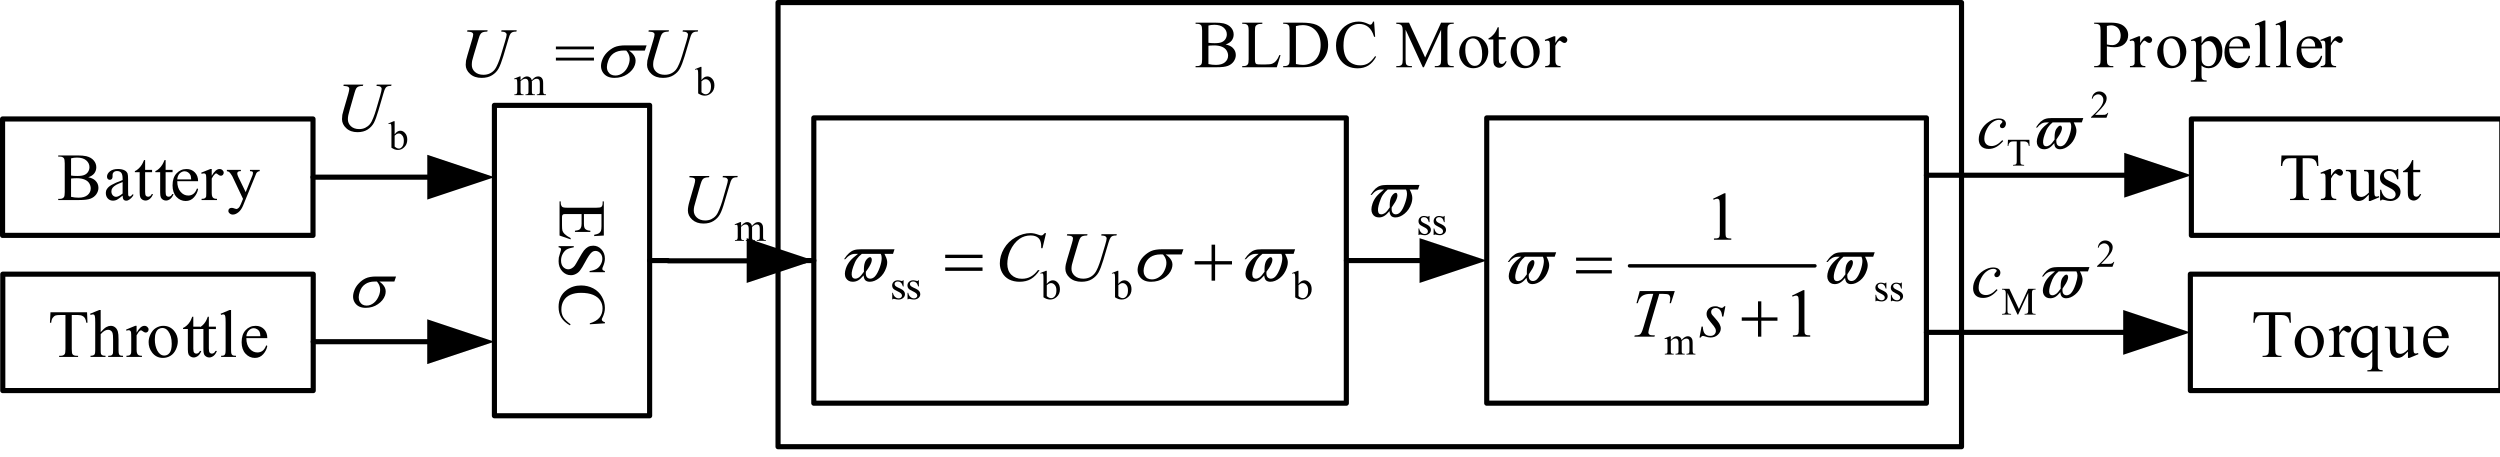 <?xml version="1.0" encoding="UTF-8" standalone="no"?>
<svg
   width="365.25pt"
   height="66.75pt"
   viewBox="0 0 365.25 66.75"
   version="1.1"
   id="svg1989"
   sodipodi:docname="动力系统.pdf"
   xmlns:inkscape="http://www.inkscape.org/namespaces/inkscape"
   xmlns:sodipodi="http://sodipodi.sourceforge.net/DTD/sodipodi-0.dtd"
   xmlns:xlink="http://www.w3.org/1999/xlink"
   xmlns="http://www.w3.org/2000/svg"
   xmlns:svg="http://www.w3.org/2000/svg">
  <sodipodi:namedview
     id="namedview1991"
     pagecolor="#ffffff"
     bordercolor="#666666"
     borderopacity="1.0"
     inkscape:showpageshadow="2"
     inkscape:pageopacity="0.0"
     inkscape:pagecheckerboard="0"
     inkscape:deskcolor="#d1d1d1"
     inkscape:document-units="pt"
     showgrid="false" />
  <defs
     id="defs1583">
    <g
       id="g1575">
      <g
         id="glyph-0-0">
        <path
           d="M 0,1.359 H 6.109 V 6.25 H 0 Z m 0.156,0.156 V 6.094 H 5.953 V 1.516 Z m 0,0"
           id="path1288" />
      </g>
      <g
         id="glyph-0-1">
        <path
           d="M 6.125,2.047 H 3.562 V 3.469 c 0,0.363 0.055,0.609 0.172,0.734 C 3.879,4.367 4.133,4.461 4.5,4.484 V 4.656 H 2.25 V 4.484 C 2.562,4.441 2.766,4.395 2.859,4.344 2.961,4.289 3.047,4.195 3.109,4.062 3.18,3.938 3.219,3.738 3.219,3.469 V 2.047 H 1.078 C 0.797,2.047 0.625,2.055 0.562,2.078 0.5,2.109 0.445,2.156 0.406,2.219 0.375,2.281 0.359,2.398 0.359,2.578 v 1.094 c 0,0.375 0.02,0.641 0.062,0.797 0.051,0.164 0.156,0.328 0.312,0.484 C 0.93,5.148 1.227,5.352 1.625,5.562 V 5.75 L 0,5.188 V 0.203 H 0.172 V 0.438 c 0,0.145 0.035,0.285 0.109,0.422 0.051,0.102 0.129,0.172 0.234,0.203 0.102,0.039 0.312,0.062 0.625,0.062 H 5.344 c 0.414,0 0.672,-0.043 0.766,-0.125 0.125,-0.117 0.188,-0.305 0.188,-0.562 V 0.203 H 6.469 V 5.188 L 5.062,5.266 v -0.188 C 5.395,5.016 5.625,4.941 5.75,4.859 5.883,4.773 5.984,4.656 6.047,4.5 6.098,4.363 6.125,4.141 6.125,3.828 Z m 0,0"
           id="path1291" />
      </g>
      <g
         id="glyph-0-2">
        <path
           d="M 6.625,4.484 H 4.391 V 4.312 C 4.816,4.25 5.156,4.145 5.406,4 5.664,3.852 5.867,3.641 6.016,3.359 6.172,3.086 6.25,2.805 6.25,2.516 6.25,2.18 6.145,1.906 5.938,1.688 5.738,1.477 5.508,1.375 5.25,1.375 5.051,1.375 4.867,1.441 4.703,1.578 4.461,1.773 4.145,2.242 3.75,2.984 3.426,3.586 3.176,4 3,4.219 2.832,4.445 2.629,4.617 2.391,4.734 c -0.23,0.125 -0.477,0.188 -0.734,0.188 -0.492,0 -0.914,-0.195 -1.266,-0.578 -0.355,-0.387 -0.531,-0.875 -0.531,-1.469 0,-0.188 0.012,-0.367 0.031,-0.531 C -0.086,2.25 -0.031,2.047 0.062,1.734 0.164,1.422 0.219,1.223 0.219,1.141 0.219,1.055 0.191,0.992 0.141,0.953 0.098,0.91 0.004,0.875 -0.141,0.844 V 0.672 h 2.219 V 0.844 C 1.609,0.926 1.258,1.035 1.031,1.172 0.801,1.316 0.609,1.535 0.453,1.828 0.297,2.117 0.219,2.438 0.219,2.781 c 0,0.395 0.102,0.707 0.312,0.938 C 0.75,3.945 1,4.062 1.281,4.062 1.445,4.062 1.609,4.016 1.766,3.922 1.93,3.836 2.082,3.707 2.219,3.531 2.312,3.406 2.516,3.062 2.828,2.5 3.141,1.945 3.383,1.551 3.562,1.312 3.75,1.082 3.953,0.906 4.172,0.781 c 0.227,-0.117 0.477,-0.172 0.75,-0.172 0.457,0 0.852,0.176 1.188,0.531 C 6.453,1.504 6.625,1.957 6.625,2.5 6.625,2.844 6.539,3.207 6.375,3.594 6.289,3.781 6.25,3.91 6.25,3.984 6.25,4.066 6.273,4.133 6.328,4.188 6.379,4.238 6.477,4.281 6.625,4.312 Z m 0,0"
           id="path1294" />
      </g>
      <g
         id="glyph-0-3">
        <path
           d="M 6.625,5.891 4.422,6.031 V 5.891 C 5.078,5.691 5.551,5.41 5.844,5.047 6.133,4.68 6.281,4.238 6.281,3.719 6.281,3.289 6.172,2.906 5.953,2.562 5.734,2.219 5.383,1.941 4.906,1.734 4.426,1.535 3.832,1.438 3.125,1.438 2.539,1.438 2.031,1.531 1.594,1.719 1.164,1.906 0.836,2.188 0.609,2.562 0.379,2.945 0.266,3.379 0.266,3.859 c 0,0.426 0.086,0.797 0.266,1.109 0.188,0.32 0.547,0.676 1.078,1.062 L 1.516,6.188 C 0.941,5.863 0.52,5.484 0.25,5.047 -0.008,4.617 -0.141,4.102 -0.141,3.5 c 0,-1.074 0.395,-1.902 1.188,-2.484 0.594,-0.438 1.289,-0.656 2.094,-0.656 0.645,0 1.238,0.141 1.781,0.422 0.539,0.289 0.957,0.691 1.25,1.203 C 6.473,2.492 6.625,3.051 6.625,3.656 c 0,0.457 -0.117,0.914 -0.344,1.375 -0.074,0.133 -0.109,0.234 -0.109,0.297 0,0.082 0.031,0.156 0.094,0.219 C 6.348,5.629 6.469,5.688 6.625,5.719 Z m 0,0"
           id="path1297" />
      </g>
      <g
         id="glyph-1-0">
        <path
           d="M 1.359,0 V -6.156 H 6.281 V 0 Z m 0.156,-0.156 h 4.625 V -6 h -4.625 z m 0,0"
           id="path1300" />
      </g>
      <g
         id="glyph-1-1">
        <path
           d="m 4.547,-3.328 c 0.445,0.094 0.785,0.25 1.016,0.469 0.312,0.293 0.469,0.652 0.469,1.078 0,0.324 -0.105,0.637 -0.312,0.938 C 5.508,-0.551 5.227,-0.336 4.875,-0.203 4.52,-0.066 3.973,0 3.234,0 H 0.156 v -0.172 h 0.25 C 0.676,-0.172 0.875,-0.258 1,-0.438 1.07,-0.551 1.109,-0.789 1.109,-1.156 v -4.203 c 0,-0.406 -0.047,-0.66 -0.141,-0.766 -0.125,-0.145 -0.312,-0.219 -0.562,-0.219 h -0.25 v -0.172 h 2.828 c 0.52,0 0.941,0.039 1.266,0.109 0.477,0.117 0.844,0.324 1.094,0.625 0.25,0.293 0.375,0.625 0.375,1 0,0.336 -0.102,0.633 -0.297,0.891 -0.199,0.25 -0.492,0.438 -0.875,0.562 z m -2.516,-0.25 c 0.113,0.023 0.242,0.039 0.391,0.047 0.156,0.012 0.328,0.016 0.516,0.016 0.469,0 0.816,-0.051 1.047,-0.156 0.238,-0.102 0.422,-0.258 0.547,-0.469 0.125,-0.207 0.188,-0.43 0.188,-0.672 0,-0.383 -0.156,-0.711 -0.469,-0.984 -0.312,-0.27 -0.766,-0.406 -1.359,-0.406 -0.324,0 -0.609,0.039 -0.859,0.109 z m 0,3.109 c 0.363,0.086 0.727,0.125 1.094,0.125 0.582,0 1.023,-0.129 1.328,-0.391 0.301,-0.258 0.453,-0.582 0.453,-0.969 0,-0.25 -0.07,-0.488 -0.203,-0.719 C 4.566,-2.66 4.344,-2.848 4.031,-2.984 3.719,-3.117 3.332,-3.188 2.875,-3.188 c -0.199,0 -0.371,0.008 -0.516,0.016 -0.137,0 -0.246,0.012 -0.328,0.031 z m 0,0"
           id="path1303" />
      </g>
      <g
         id="glyph-1-2">
        <path
           d="m 2.797,-0.641 c -0.449,0.355 -0.73,0.559 -0.844,0.609 -0.18,0.082 -0.359,0.125 -0.547,0.125 -0.312,0 -0.57,-0.102 -0.766,-0.312 C 0.441,-0.426 0.344,-0.703 0.344,-1.047 0.344,-1.254 0.395,-1.438 0.5,-1.594 0.625,-1.812 0.848,-2.016 1.172,-2.203 c 0.332,-0.195 0.875,-0.438 1.625,-0.719 V -3.094 c 0,-0.438 -0.07,-0.734 -0.203,-0.891 -0.137,-0.164 -0.34,-0.25 -0.609,-0.25 -0.199,0 -0.359,0.055 -0.484,0.156 -0.117,0.117 -0.172,0.242 -0.172,0.375 v 0.281 c 0,0.148 -0.039,0.262 -0.109,0.344 -0.074,0.086 -0.172,0.125 -0.297,0.125 -0.117,0 -0.215,-0.039 -0.297,-0.125 -0.074,-0.082 -0.109,-0.195 -0.109,-0.344 0,-0.281 0.141,-0.535 0.422,-0.766 0.281,-0.227 0.676,-0.344 1.188,-0.344 0.395,0 0.719,0.07 0.969,0.203 0.188,0.094 0.328,0.246 0.422,0.453 0.051,0.148 0.078,0.434 0.078,0.859 v 1.484 c 0,0.418 0.004,0.68 0.016,0.781 0.02,0.094 0.047,0.156 0.078,0.188 0.039,0.031 0.086,0.047 0.141,0.047 0.051,0 0.094,-0.008 0.125,-0.031 C 4.023,-0.586 4.156,-0.707 4.344,-0.906 v 0.266 C 3.988,-0.148 3.648,0.094 3.328,0.094 3.16,0.094 3.031,0.039 2.938,-0.062 2.852,-0.176 2.805,-0.367 2.797,-0.641 Z m 0,-0.312 V -2.625 c -0.48,0.188 -0.793,0.324 -0.938,0.406 -0.25,0.148 -0.434,0.297 -0.547,0.453 -0.105,0.148 -0.156,0.312 -0.156,0.5 0,0.23 0.066,0.422 0.203,0.578 0.145,0.148 0.305,0.219 0.484,0.219 0.238,0 0.555,-0.16 0.953,-0.484 z m 0,0"
           id="path1306" />
      </g>
      <g
         id="glyph-1-3">
        <path
           d="m 1.594,-5.844 v 1.438 H 2.609 V -4.062 H 1.594 v 2.844 c 0,0.293 0.035,0.492 0.109,0.594 0.082,0.094 0.191,0.141 0.328,0.141 0.102,0 0.203,-0.031 0.297,-0.094 C 2.43,-0.648 2.508,-0.75 2.562,-0.875 H 2.75 C 2.633,-0.562 2.473,-0.32 2.266,-0.156 2.066,0 1.859,0.078 1.641,0.078 c -0.148,0 -0.293,-0.043 -0.438,-0.125 -0.137,-0.082 -0.242,-0.195 -0.312,-0.344 -0.062,-0.156 -0.094,-0.395 -0.094,-0.719 V -4.062 H 0.094 V -4.219 C 0.27,-4.289 0.445,-4.41 0.625,-4.578 0.812,-4.742 0.977,-4.945 1.125,-5.188 1.195,-5.301 1.301,-5.52 1.438,-5.844 Z m 0,0"
           id="path1309" />
      </g>
      <g
         id="glyph-1-4">
        <path
           d="m 1.047,-2.75 c 0,0.656 0.16,1.172 0.484,1.547 0.312,0.367 0.688,0.547 1.125,0.547 0.281,0 0.523,-0.078 0.734,-0.234 0.219,-0.156 0.398,-0.426 0.547,-0.812 l 0.156,0.094 C 4.02,-1.172 3.82,-0.77 3.5,-0.406 3.176,-0.039 2.77,0.141 2.281,0.141 c -0.523,0 -0.977,-0.203 -1.359,-0.609 -0.375,-0.414 -0.562,-0.973 -0.562,-1.672 0,-0.75 0.191,-1.332 0.578,-1.75 0.395,-0.426 0.883,-0.641 1.469,-0.641 0.488,0 0.891,0.164 1.203,0.484 C 3.93,-3.723 4.094,-3.289 4.094,-2.75 Z m 0,-0.266 h 2.031 C 3.066,-3.305 3.035,-3.508 2.984,-3.625 2.898,-3.801 2.781,-3.941 2.625,-4.047 c -0.156,-0.102 -0.324,-0.156 -0.5,-0.156 -0.262,0 -0.5,0.105 -0.719,0.312 -0.211,0.211 -0.328,0.5 -0.359,0.875 z m 0,0"
           id="path1312" />
      </g>
      <g
         id="glyph-1-5">
        <path
           d="m 1.594,-4.531 v 0.984 c 0.375,-0.656 0.754,-0.984 1.141,-0.984 0.176,0 0.32,0.059 0.438,0.172 C 3.285,-4.254 3.344,-4.133 3.344,-4 c 0,0.125 -0.043,0.234 -0.125,0.328 -0.086,0.086 -0.184,0.125 -0.297,0.125 -0.117,0 -0.246,-0.055 -0.391,-0.172 -0.137,-0.113 -0.234,-0.172 -0.297,-0.172 -0.062,0 -0.125,0.039 -0.188,0.109 C 1.898,-3.656 1.75,-3.441 1.594,-3.141 v 2.109 c 0,0.25 0.031,0.438 0.094,0.562 0.039,0.086 0.113,0.156 0.219,0.219 0.102,0.055 0.254,0.078 0.453,0.078 V 0 h -2.25 v -0.172 c 0.227,0 0.395,-0.035 0.5,-0.109 0.082,-0.051 0.141,-0.133 0.172,-0.25 0.008,-0.051 0.016,-0.203 0.016,-0.453 v -1.719 c 0,-0.508 -0.012,-0.812 -0.031,-0.906 -0.023,-0.102 -0.059,-0.176 -0.109,-0.219 -0.055,-0.039 -0.121,-0.062 -0.203,-0.062 -0.105,0 -0.219,0.023 -0.344,0.062 L 0.062,-4 1.391,-4.531 Z m 0,0"
           id="path1315" />
      </g>
      <g
         id="glyph-1-6">
        <path
           d="m 0.062,-4.406 h 2.047 v 0.188 h -0.094 c -0.148,0 -0.258,0.031 -0.328,0.094 -0.074,0.062 -0.109,0.141 -0.109,0.234 0,0.125 0.051,0.297 0.156,0.516 L 2.812,-1.156 3.797,-3.594 C 3.848,-3.719 3.875,-3.848 3.875,-3.984 c 0,-0.051 -0.012,-0.094 -0.031,-0.125 C 3.812,-4.141 3.77,-4.164 3.719,-4.188 3.664,-4.207 3.57,-4.219 3.438,-4.219 v -0.188 h 1.422 v 0.188 C 4.742,-4.207 4.656,-4.18 4.594,-4.141 4.531,-4.109 4.457,-4.039 4.375,-3.938 4.344,-3.883 4.289,-3.758 4.219,-3.562 L 2.422,0.828 c -0.18,0.426 -0.406,0.75 -0.688,0.969 C 1.461,2.016 1.195,2.125 0.938,2.125 0.75,2.125 0.594,2.066 0.469,1.953 0.344,1.848 0.281,1.727 0.281,1.594 c 0,-0.137 0.039,-0.246 0.125,-0.328 0.094,-0.086 0.219,-0.125 0.375,-0.125 0.102,0 0.25,0.035 0.438,0.109 0.125,0.039 0.203,0.062 0.234,0.062 0.094,0 0.195,-0.055 0.312,-0.156 C 1.879,1.062 1.992,0.875 2.109,0.594 L 2.422,-0.172 0.844,-3.5 C 0.789,-3.594 0.711,-3.711 0.609,-3.859 0.523,-3.973 0.457,-4.051 0.406,-4.094 0.332,-4.145 0.219,-4.188 0.062,-4.219 Z m 0,0"
           id="path1318" />
      </g>
      <g
         id="glyph-1-7">
        <path
           d="m 5.703,-6.516 0.062,1.531 h -0.188 C 5.547,-5.254 5.5,-5.445 5.438,-5.562 5.344,-5.75 5.211,-5.883 5.047,-5.969 4.879,-6.062 4.66,-6.109 4.391,-6.109 H 3.469 V -1.125 c 0,0.398 0.047,0.648 0.141,0.75 0.113,0.137 0.301,0.203 0.562,0.203 h 0.219 V 0 H 1.625 v -0.172 h 0.234 c 0.281,0 0.477,-0.082 0.594,-0.25 0.062,-0.102 0.094,-0.336 0.094,-0.703 v -4.984 h -0.781 c -0.305,0 -0.516,0.023 -0.641,0.062 -0.168,0.062 -0.312,0.184 -0.438,0.359 -0.117,0.168 -0.184,0.402 -0.203,0.703 h -0.188 L 0.375,-6.516 Z m 0,0"
           id="path1321" />
      </g>
      <g
         id="glyph-1-8">
        <path
           d="m 4.172,-4.406 v 2.672 c 0,0.512 0.008,0.824 0.031,0.938 C 4.223,-0.68 4.258,-0.602 4.312,-0.562 4.363,-0.52 4.426,-0.5 4.5,-0.5 c 0.102,0 0.219,-0.023 0.344,-0.078 l 0.062,0.172 -1.312,0.547 H 3.375 v -0.938 C 3,-0.391 2.711,-0.129 2.516,-0.016 2.316,0.086 2.102,0.141 1.875,0.141 1.633,0.141 1.422,0.066 1.234,-0.078 1.055,-0.223 0.93,-0.406 0.859,-0.625 0.785,-0.852 0.75,-1.172 0.75,-1.578 v -1.969 C 0.75,-3.754 0.727,-3.895 0.688,-3.969 0.645,-4.051 0.578,-4.113 0.484,-4.156 0.398,-4.207 0.242,-4.227 0.016,-4.219 v -0.188 h 1.531 v 2.953 c 0,0.406 0.07,0.68 0.219,0.812 0.145,0.125 0.316,0.188 0.516,0.188 0.133,0 0.289,-0.039 0.469,-0.125 0.176,-0.094 0.383,-0.258 0.625,-0.5 v -2.5 c 0,-0.25 -0.047,-0.414 -0.141,-0.5 -0.094,-0.094 -0.281,-0.141 -0.562,-0.141 v -0.188 z m 0,0"
           id="path1324" />
      </g>
      <g
         id="glyph-1-9">
        <path
           d="m 3.156,-4.531 v 1.5 H 3 C 2.875,-3.5 2.711,-3.816 2.516,-3.984 2.328,-4.16 2.086,-4.25 1.797,-4.25 c -0.219,0 -0.402,0.062 -0.547,0.188 -0.137,0.117 -0.203,0.246 -0.203,0.391 0,0.18 0.051,0.328 0.156,0.453 C 1.297,-3.082 1.5,-2.941 1.812,-2.797 l 0.703,0.344 c 0.645,0.312 0.969,0.73 0.969,1.25 0,0.406 -0.152,0.734 -0.453,0.984 C 2.727,0.02 2.391,0.141 2.016,0.141 1.742,0.141 1.438,0.086 1.094,-0.016 0.988,-0.047 0.898,-0.062 0.828,-0.062 c -0.074,0 -0.133,0.043 -0.172,0.125 H 0.5 V -1.5 h 0.156 c 0.094,0.449 0.266,0.789 0.516,1.016 0.25,0.219 0.535,0.328 0.859,0.328 0.219,0 0.395,-0.062 0.531,-0.188 0.133,-0.125 0.203,-0.281 0.203,-0.469 0,-0.219 -0.078,-0.398 -0.234,-0.547 C 2.383,-1.516 2.078,-1.707 1.609,-1.938 1.141,-2.164 0.836,-2.375 0.703,-2.562 0.555,-2.75 0.484,-2.984 0.484,-3.266 c 0,-0.352 0.117,-0.648 0.359,-0.891 0.25,-0.25 0.57,-0.375 0.969,-0.375 0.176,0 0.391,0.039 0.641,0.109 0.156,0.055 0.258,0.078 0.312,0.078 0.051,0 0.094,-0.008 0.125,-0.031 C 2.922,-4.406 2.957,-4.457 3,-4.531 Z m 0,0"
           id="path1327" />
      </g>
      <g
         id="glyph-1-10">
        <path
           d="m 5.641,-1.797 0.156,0.031 L 5.25,0 H 0.203 V -0.172 H 0.438 c 0.281,0 0.477,-0.094 0.594,-0.281 0.07,-0.094 0.109,-0.328 0.109,-0.703 V -5.359 C 1.141,-5.766 1.094,-6.02 1,-6.125 0.875,-6.27 0.688,-6.344 0.438,-6.344 H 0.203 v -0.172 h 2.938 v 0.172 c -0.344,0 -0.586,0.039 -0.719,0.109 -0.137,0.062 -0.23,0.148 -0.281,0.25 C 2.086,-5.879 2.062,-5.633 2.062,-5.25 v 4.094 c 0,0.262 0.023,0.445 0.078,0.547 0.031,0.062 0.086,0.117 0.172,0.156 0.082,0.031 0.332,0.047 0.75,0.047 h 0.469 c 0.5,0 0.848,-0.035 1.047,-0.109 0.207,-0.082 0.395,-0.219 0.562,-0.406 0.164,-0.188 0.332,-0.477 0.5,-0.875 z m 0,0"
           id="path1330" />
      </g>
      <g
         id="glyph-1-11">
        <path
           d="M 0.172,0 V -0.172 H 0.406 C 0.688,-0.172 0.883,-0.258 1,-0.438 1.07,-0.539 1.109,-0.781 1.109,-1.156 v -4.203 c 0,-0.406 -0.047,-0.66 -0.141,-0.766 -0.125,-0.145 -0.312,-0.219 -0.562,-0.219 H 0.172 v -0.172 h 2.656 c 0.969,0 1.707,0.109 2.219,0.328 0.508,0.219 0.914,0.59 1.219,1.109 0.312,0.512 0.469,1.105 0.469,1.781 0,0.906 -0.277,1.668 -0.828,2.281 C 5.289,-0.336 4.348,0 3.078,0 Z M 2.031,-0.469 c 0.406,0.086 0.742,0.125 1.016,0.125 0.75,0 1.367,-0.258 1.859,-0.781 0.488,-0.52 0.734,-1.227 0.734,-2.125 0,-0.895 -0.246,-1.602 -0.734,-2.125 -0.492,-0.52 -1.121,-0.781 -1.891,-0.781 -0.293,0 -0.621,0.047 -0.984,0.141 z m 0,0"
           id="path1333" />
      </g>
      <g
         id="glyph-1-12">
        <path
           d="m 5.922,-6.672 0.156,2.219 H 5.922 C 5.723,-5.117 5.438,-5.598 5.062,-5.891 4.695,-6.18 4.258,-6.328 3.75,-6.328 c -0.438,0 -0.836,0.117 -1.188,0.344 -0.344,0.219 -0.617,0.57 -0.812,1.047 -0.199,0.48 -0.297,1.078 -0.297,1.797 0,0.586 0.094,1.094 0.281,1.531 0.188,0.43 0.469,0.758 0.844,0.984 0.383,0.23 0.82,0.344 1.312,0.344 C 4.305,-0.281 4.676,-0.367 5,-0.547 5.332,-0.723 5.691,-1.082 6.078,-1.625 L 6.219,-1.531 C 5.895,-0.945 5.516,-0.52 5.078,-0.25 4.641,0.02 4.125,0.156 3.531,0.156 c -1.086,0 -1.922,-0.398 -2.516,-1.203 -0.438,-0.602 -0.656,-1.305 -0.656,-2.109 0,-0.656 0.145,-1.254 0.438,-1.797 C 1.086,-5.492 1.488,-5.914 2,-6.219 c 0.508,-0.301 1.066,-0.453 1.672,-0.453 0.469,0 0.93,0.117 1.391,0.344 0.133,0.074 0.234,0.109 0.297,0.109 0.082,0 0.156,-0.031 0.219,-0.094 0.082,-0.082 0.145,-0.203 0.188,-0.359 z m 0,0"
           id="path1336" />
      </g>
      <g
         id="glyph-1-13" />
      <g
         id="glyph-1-14">
        <path
           d="M 4.031,0 1.516,-5.484 V -1.125 c 0,0.398 0.039,0.648 0.125,0.75 0.113,0.137 0.301,0.203 0.562,0.203 H 2.438 V 0 H 0.156 v -0.172 h 0.234 c 0.281,0 0.477,-0.082 0.594,-0.25 C 1.055,-0.523 1.094,-0.758 1.094,-1.125 v -4.266 c 0,-0.289 -0.039,-0.5 -0.109,-0.625 C 0.941,-6.109 0.859,-6.188 0.734,-6.25 0.617,-6.312 0.426,-6.344 0.156,-6.344 v -0.172 h 1.859 l 2.359,5.094 2.328,-5.094 h 1.844 V -6.344 H 8.312 c -0.273,0 -0.465,0.086 -0.578,0.25 C 7.66,-5.988 7.625,-5.754 7.625,-5.391 V -1.125 c 0,0.398 0.039,0.648 0.125,0.75 0.125,0.137 0.312,0.203 0.562,0.203 H 8.547 V 0 H 5.781 v -0.172 h 0.234 c 0.27,0 0.461,-0.082 0.578,-0.25 C 6.664,-0.523 6.703,-0.758 6.703,-1.125 V -5.484 L 4.188,0 Z m 0,0"
           id="path1340" />
      </g>
      <g
         id="glyph-1-15">
        <path
           d="m 2.469,-4.531 c 0.656,0 1.188,0.258 1.594,0.766 0.344,0.43 0.516,0.922 0.516,1.484 0,0.398 -0.094,0.797 -0.281,1.203 -0.188,0.398 -0.449,0.699 -0.781,0.906 -0.336,0.207 -0.703,0.312 -1.109,0.312 -0.668,0 -1.195,-0.266 -1.578,-0.797 -0.336,-0.445 -0.5,-0.945 -0.5,-1.5 0,-0.406 0.098,-0.805 0.297,-1.203 0.207,-0.395 0.473,-0.688 0.797,-0.875 C 1.742,-4.43 2.094,-4.531 2.469,-4.531 Z m -0.156,0.312 c -0.168,0 -0.34,0.055 -0.516,0.156 -0.168,0.094 -0.309,0.273 -0.422,0.531 -0.105,0.25 -0.156,0.574 -0.156,0.969 0,0.648 0.125,1.203 0.375,1.672 0.258,0.461 0.598,0.688 1.016,0.688 0.312,0 0.566,-0.125 0.766,-0.375 0.207,-0.258 0.312,-0.703 0.312,-1.328 0,-0.781 -0.168,-1.398 -0.5,-1.859 C 2.957,-4.066 2.664,-4.219 2.312,-4.219 Z m 0,0"
           id="path1343" />
      </g>
      <g
         id="glyph-1-16">
        <path
           d="m 2.016,-3.047 v 1.891 c 0,0.418 0.047,0.672 0.141,0.766 0.125,0.148 0.305,0.219 0.547,0.219 h 0.25 V 0 H 0.156 v -0.172 h 0.25 c 0.281,0 0.477,-0.094 0.594,-0.281 0.062,-0.094 0.094,-0.328 0.094,-0.703 v -4.203 c 0,-0.414 -0.043,-0.672 -0.125,-0.766 -0.125,-0.145 -0.312,-0.219 -0.562,-0.219 h -0.25 v -0.172 h 2.391 c 0.582,0 1.039,0.062 1.375,0.188 0.344,0.117 0.629,0.32 0.859,0.609 0.227,0.281 0.344,0.617 0.344,1 0,0.531 -0.18,0.965 -0.531,1.297 -0.344,0.336 -0.84,0.5 -1.484,0.5 -0.156,0 -0.328,-0.008 -0.516,-0.031 -0.18,-0.02 -0.371,-0.051 -0.578,-0.094 z m 0,-0.281 c 0.176,0.031 0.328,0.059 0.453,0.078 0.133,0.012 0.25,0.016 0.344,0.016 0.332,0 0.617,-0.125 0.859,-0.375 C 3.91,-3.867 4.031,-4.207 4.031,-4.625 c 0,-0.281 -0.059,-0.539 -0.172,-0.781 -0.117,-0.238 -0.281,-0.414 -0.5,-0.531 -0.211,-0.125 -0.449,-0.188 -0.719,-0.188 -0.156,0 -0.367,0.031 -0.625,0.094 z m 0,0"
           id="path1346" />
      </g>
      <g
         id="glyph-1-17">
        <path
           d="M -0.016,-3.969 1.344,-4.516 h 0.188 v 1.031 c 0.227,-0.383 0.457,-0.656 0.688,-0.812 0.227,-0.156 0.469,-0.234 0.719,-0.234 0.438,0 0.805,0.172 1.109,0.516 0.352,0.43 0.531,0.98 0.531,1.656 0,0.762 -0.215,1.391 -0.641,1.891 C 3.57,-0.062 3.117,0.141 2.578,0.141 2.336,0.141 2.133,0.102 1.969,0.031 1.832,-0.008 1.688,-0.102 1.531,-0.25 v 1.344 c 0,0.289 0.016,0.477 0.047,0.562 0.039,0.082 0.102,0.145 0.188,0.188 0.094,0.051 0.266,0.078 0.516,0.078 v 0.188 h -2.312 v -0.188 h 0.125 C 0.258,1.93 0.406,1.898 0.531,1.828 0.594,1.797 0.641,1.738 0.672,1.656 0.711,1.57 0.734,1.375 0.734,1.062 v -4.172 c 0,-0.281 -0.016,-0.457 -0.047,-0.531 C 0.664,-3.723 0.625,-3.781 0.562,-3.812 0.508,-3.852 0.438,-3.875 0.344,-3.875 c -0.086,0 -0.184,0.023 -0.297,0.062 z M 1.531,-3.203 V -1.562 c 0,0.355 0.016,0.59 0.047,0.703 0.039,0.188 0.145,0.355 0.312,0.5 0.176,0.137 0.398,0.203 0.672,0.203 0.32,0 0.582,-0.125 0.781,-0.375 0.258,-0.32 0.391,-0.781 0.391,-1.375 0,-0.676 -0.152,-1.191 -0.453,-1.547 -0.199,-0.25 -0.438,-0.375 -0.719,-0.375 -0.156,0 -0.312,0.039 -0.469,0.109 -0.117,0.055 -0.305,0.227 -0.562,0.516 z m 0,0"
           id="path1349" />
      </g>
      <g
         id="glyph-1-18">
        <path
           d="M 1.828,-6.828 V -1 c 0,0.281 0.016,0.469 0.047,0.562 0.039,0.086 0.102,0.152 0.188,0.203 0.082,0.043 0.238,0.062 0.469,0.062 V 0 H 0.375 v -0.172 c 0.195,0 0.332,-0.02 0.406,-0.062 C 0.863,-0.273 0.926,-0.344 0.969,-0.438 1.008,-0.539 1.031,-0.727 1.031,-1 v -4 c 0,-0.488 -0.016,-0.789 -0.047,-0.906 C 0.961,-6.02 0.926,-6.098 0.875,-6.141 0.832,-6.18 0.77,-6.203 0.688,-6.203 0.602,-6.203 0.5,-6.176 0.375,-6.125 l -0.078,-0.172 1.312,-0.531 z m 0,0"
           id="path1352" />
      </g>
      <g
         id="glyph-2-0">
        <path
           d="M 1.375,0 V -6.172 H 6.312 V 0 Z m 0.156,-0.156 h 4.625 v -5.859 h -4.625 z m 0,0"
           id="path1355" />
      </g>
      <g
         id="glyph-2-1">
        <path
           d="M 5.719,-6.531 5.781,-5 H 5.609 C 5.566,-5.27 5.516,-5.461 5.453,-5.578 5.359,-5.766 5.227,-5.898 5.062,-5.984 4.895,-6.078 4.676,-6.125 4.406,-6.125 H 3.484 v 4.984 c 0,0.406 0.039,0.664 0.125,0.766 0.125,0.137 0.316,0.203 0.578,0.203 H 4.406 V 0 H 1.641 v -0.172 h 0.219 c 0.281,0 0.477,-0.082 0.594,-0.25 C 2.523,-0.523 2.562,-0.766 2.562,-1.141 V -6.125 H 1.781 C 1.469,-6.125 1.25,-6.102 1.125,-6.062 0.957,-6 0.812,-5.879 0.688,-5.703 0.57,-5.535 0.504,-5.301 0.484,-5 h -0.188 L 0.375,-6.531 Z m 0,0"
           id="path1358" />
      </g>
      <g
         id="glyph-2-2">
        <path
           d="M 1.609,-6.859 V -3.625 c 0.352,-0.395 0.633,-0.645 0.844,-0.75 0.207,-0.113 0.414,-0.172 0.625,-0.172 0.25,0 0.461,0.074 0.641,0.219 0.188,0.137 0.32,0.352 0.406,0.641 0.062,0.211 0.094,0.586 0.094,1.125 V -1 c 0,0.281 0.02,0.477 0.062,0.578 0.031,0.074 0.082,0.137 0.156,0.188 0.082,0.043 0.227,0.062 0.438,0.062 V 0 H 2.703 V -0.172 H 2.812 c 0.195,0 0.336,-0.031 0.422,-0.094 C 3.316,-0.328 3.375,-0.422 3.406,-0.547 3.414,-0.598 3.422,-0.75 3.422,-1 v -1.562 c 0,-0.477 -0.027,-0.789 -0.078,-0.938 -0.055,-0.156 -0.137,-0.27 -0.25,-0.344 -0.105,-0.082 -0.234,-0.125 -0.391,-0.125 -0.156,0 -0.32,0.043 -0.484,0.125 -0.168,0.086 -0.371,0.258 -0.609,0.516 V -1 c 0,0.305 0.016,0.492 0.047,0.562 0.031,0.074 0.094,0.137 0.188,0.188 0.094,0.055 0.25,0.078 0.469,0.078 V 0 H 0.125 v -0.172 c 0.195,0 0.352,-0.031 0.469,-0.094 C 0.656,-0.297 0.707,-0.352 0.75,-0.438 0.789,-0.531 0.812,-0.719 0.812,-1 v -4 c 0,-0.5 -0.016,-0.805 -0.047,-0.922 C 0.742,-6.035 0.707,-6.113 0.656,-6.156 0.602,-6.195 0.535,-6.219 0.453,-6.219 c -0.062,0 -0.172,0.027 -0.328,0.078 L 0.062,-6.312 1.391,-6.859 Z m 0,0"
           id="path1361" />
      </g>
      <g
         id="glyph-2-3">
        <path
           d="m 1.594,-4.547 v 1 c 0.375,-0.664 0.754,-1 1.141,-1 0.176,0 0.32,0.059 0.438,0.172 0.113,0.105 0.172,0.227 0.172,0.359 0,0.125 -0.043,0.234 -0.125,0.328 -0.086,0.086 -0.184,0.125 -0.297,0.125 -0.105,0 -0.23,-0.051 -0.375,-0.156 -0.137,-0.113 -0.242,-0.172 -0.312,-0.172 -0.055,0 -0.117,0.031 -0.188,0.094 C 1.898,-3.672 1.75,-3.457 1.594,-3.156 v 2.125 c 0,0.242 0.031,0.422 0.094,0.547 0.039,0.094 0.113,0.172 0.219,0.234 0.113,0.055 0.27,0.078 0.469,0.078 V 0 H 0.109 v -0.172 c 0.227,0 0.395,-0.035 0.5,-0.109 C 0.691,-0.332 0.75,-0.414 0.781,-0.531 0.801,-0.582 0.812,-0.738 0.812,-1 v -1.703 c 0,-0.508 -0.012,-0.812 -0.031,-0.906 -0.023,-0.102 -0.062,-0.176 -0.125,-0.219 C 0.602,-3.879 0.535,-3.906 0.453,-3.906 c -0.105,0 -0.219,0.027 -0.344,0.078 L 0.062,-4 1.391,-4.547 Z m 0,0"
           id="path1364" />
      </g>
      <g
         id="glyph-2-4">
        <path
           d="m 2.469,-4.547 c 0.664,0 1.203,0.258 1.609,0.766 0.344,0.43 0.516,0.922 0.516,1.484 C 4.594,-1.898 4.5,-1.5 4.312,-1.094 4.125,-0.688 3.863,-0.379 3.531,-0.172 c -0.336,0.207 -0.703,0.312 -1.109,0.312 -0.668,0 -1.199,-0.266 -1.594,-0.797 -0.336,-0.445 -0.5,-0.953 -0.5,-1.516 0,-0.395 0.098,-0.789 0.297,-1.188 C 0.832,-3.766 1.098,-4.062 1.422,-4.25 1.754,-4.445 2.102,-4.547 2.469,-4.547 Z m -0.156,0.312 c -0.168,0 -0.34,0.055 -0.516,0.156 -0.168,0.094 -0.305,0.273 -0.406,0.531 -0.105,0.25 -0.156,0.578 -0.156,0.984 0,0.637 0.125,1.188 0.375,1.656 0.258,0.469 0.598,0.703 1.016,0.703 0.312,0 0.566,-0.129 0.766,-0.391 0.207,-0.258 0.312,-0.703 0.312,-1.328 0,-0.781 -0.172,-1.395 -0.516,-1.844 -0.23,-0.312 -0.523,-0.469 -0.875,-0.469 z m 0,0"
           id="path1367" />
      </g>
      <g
         id="glyph-2-5">
        <path
           d="m 1.594,-5.875 v 1.453 H 2.625 v 0.344 H 1.594 v 2.859 c 0,0.293 0.039,0.492 0.125,0.594 0.082,0.094 0.188,0.141 0.312,0.141 0.102,0 0.203,-0.031 0.297,-0.094 C 2.43,-0.648 2.508,-0.75 2.562,-0.875 H 2.766 C 2.648,-0.562 2.488,-0.32 2.281,-0.156 2.07,0 1.859,0.078 1.641,0.078 c -0.148,0 -0.293,-0.043 -0.438,-0.125 -0.137,-0.082 -0.242,-0.195 -0.312,-0.344 -0.062,-0.156 -0.094,-0.395 -0.094,-0.719 v -2.969 H 0.094 v -0.156 c 0.176,-0.07 0.359,-0.191 0.547,-0.359 0.188,-0.164 0.352,-0.367 0.5,-0.609 C 1.211,-5.316 1.312,-5.539 1.438,-5.875 Z m 0,0"
           id="path1370" />
      </g>
      <g
         id="glyph-2-6">
        <path
           d="M 1.828,-6.859 V -1 c 0,0.281 0.02,0.469 0.062,0.562 0.039,0.086 0.102,0.152 0.188,0.203 0.082,0.043 0.238,0.062 0.469,0.062 V 0 H 0.375 v -0.172 c 0.207,0 0.348,-0.02 0.422,-0.062 C 0.867,-0.273 0.926,-0.344 0.969,-0.438 1.008,-0.539 1.031,-0.727 1.031,-1 v -4.016 c 0,-0.488 -0.016,-0.789 -0.047,-0.906 C 0.961,-6.035 0.926,-6.113 0.875,-6.156 0.832,-6.195 0.77,-6.219 0.688,-6.219 0.602,-6.219 0.5,-6.191 0.375,-6.141 L 0.297,-6.312 l 1.312,-0.547 z m 0,0"
           id="path1373" />
      </g>
      <g
         id="glyph-2-7">
        <path
           d="m 1.047,-2.75 c 0,0.656 0.16,1.172 0.484,1.547 0.32,0.367 0.695,0.547 1.125,0.547 0.289,0 0.539,-0.078 0.75,-0.234 0.219,-0.156 0.398,-0.426 0.547,-0.812 l 0.156,0.094 c -0.074,0.438 -0.273,0.84 -0.594,1.203 -0.324,0.367 -0.73,0.547 -1.219,0.547 -0.531,0 -0.992,-0.207 -1.375,-0.625 -0.375,-0.414 -0.562,-0.973 -0.562,-1.672 0,-0.75 0.191,-1.332 0.578,-1.75 0.395,-0.426 0.883,-0.641 1.469,-0.641 0.5,0 0.906,0.164 1.219,0.484 0.32,0.324 0.484,0.762 0.484,1.312 z m 0,-0.281 H 3.094 C 3.082,-3.312 3.051,-3.508 3,-3.625 2.914,-3.812 2.789,-3.953 2.625,-4.047 2.469,-4.148 2.305,-4.203 2.141,-4.203 c -0.273,0 -0.512,0.105 -0.719,0.312 -0.211,0.199 -0.336,0.484 -0.375,0.859 z m 0,0"
           id="path1376" />
      </g>
      <g
         id="glyph-2-8">
        <path
           d="m 4.219,-4.547 v 5.688 c 0,0.281 0.016,0.457 0.047,0.531 0.039,0.082 0.102,0.145 0.188,0.188 C 4.535,1.91 4.695,1.938 4.938,1.938 V 2.109 H 2.703 V 1.938 h 0.094 C 2.984,1.938 3.125,1.91 3.219,1.859 3.281,1.816 3.328,1.75 3.359,1.656 3.398,1.57 3.422,1.398 3.422,1.141 v -1.906 c -0.293,0.344 -0.547,0.586 -0.766,0.719 -0.219,0.125 -0.445,0.188 -0.672,0.188 -0.438,0 -0.824,-0.191 -1.156,-0.578 -0.336,-0.395 -0.5,-0.922 -0.5,-1.578 0,-0.75 0.219,-1.359 0.656,-1.828 0.445,-0.469 0.984,-0.703 1.609,-0.703 0.188,0 0.359,0.027 0.516,0.078 0.156,0.055 0.289,0.133 0.406,0.234 0.188,-0.094 0.367,-0.195 0.547,-0.312 z m -0.797,3.469 v -2.062 c 0,-0.238 -0.031,-0.426 -0.094,-0.562 -0.062,-0.145 -0.18,-0.266 -0.344,-0.359 -0.156,-0.094 -0.336,-0.141 -0.531,-0.141 -0.367,0 -0.68,0.152 -0.938,0.453 -0.25,0.305 -0.375,0.766 -0.375,1.391 0,0.594 0.129,1.047 0.391,1.359 0.258,0.305 0.578,0.453 0.953,0.453 0.188,0 0.352,-0.039 0.5,-0.125 0.145,-0.082 0.289,-0.219 0.438,-0.406 z m 0,0"
           id="path1379" />
      </g>
      <g
         id="glyph-2-9">
        <path
           d="m 4.188,-4.422 v 2.688 c 0,0.512 0.008,0.824 0.031,0.938 0.02,0.117 0.055,0.195 0.109,0.234 0.051,0.043 0.113,0.062 0.188,0.062 0.102,0 0.219,-0.023 0.344,-0.078 l 0.062,0.172 -1.312,0.547 h -0.219 v -0.938 c -0.387,0.406 -0.68,0.668 -0.875,0.781 -0.199,0.102 -0.406,0.156 -0.625,0.156 -0.25,0 -0.469,-0.074 -0.656,-0.219 C 1.055,-0.223 0.93,-0.406 0.859,-0.625 0.785,-0.852 0.75,-1.176 0.75,-1.594 V -3.562 c 0,-0.207 -0.023,-0.348 -0.062,-0.422 -0.043,-0.082 -0.109,-0.145 -0.203,-0.188 -0.086,-0.051 -0.242,-0.07 -0.469,-0.062 v -0.188 H 1.562 v 2.953 c 0,0.418 0.066,0.695 0.203,0.828 0.145,0.125 0.32,0.188 0.531,0.188 0.133,0 0.285,-0.039 0.453,-0.125 0.176,-0.094 0.391,-0.258 0.641,-0.5 V -3.594 c 0,-0.25 -0.047,-0.414 -0.141,-0.5 C 3.156,-4.188 2.961,-4.234 2.672,-4.234 v -0.188 z m 0,0"
           id="path1382" />
      </g>
      <g
         id="glyph-3-0">
        <path
           d="M 0.844,0 V -3.719 H 3.891 V 0 Z M 0.938,-0.094 H 3.797 V -3.625 H 0.938 Z m 0,0"
           id="path1385" />
      </g>
      <g
         id="glyph-3-1">
        <path
           d="M 1,-2.172 C 1.195,-2.359 1.312,-2.469 1.344,-2.5 1.438,-2.57 1.535,-2.629 1.641,-2.672 c 0.102,-0.039 0.207,-0.062 0.312,-0.062 0.164,0 0.312,0.055 0.438,0.156 0.125,0.094 0.207,0.23 0.25,0.406 0.195,-0.227 0.363,-0.379 0.5,-0.453 0.145,-0.07 0.289,-0.109 0.438,-0.109 0.145,0 0.273,0.039 0.391,0.109 0.113,0.074 0.203,0.195 0.266,0.359 0.039,0.105 0.062,0.277 0.062,0.516 v 1.156 c 0,0.168 0.016,0.277 0.047,0.328 0.02,0.055 0.055,0.094 0.109,0.125 0.051,0.023 0.141,0.031 0.266,0.031 V 0 H 3.375 v -0.109 h 0.047 c 0.113,0 0.207,-0.02 0.281,-0.062 C 3.742,-0.203 3.773,-0.25 3.797,-0.312 3.805,-0.352 3.812,-0.445 3.812,-0.594 V -1.75 c 0,-0.207 -0.027,-0.359 -0.078,-0.453 -0.086,-0.125 -0.211,-0.188 -0.375,-0.188 -0.105,0 -0.215,0.027 -0.328,0.078 -0.105,0.055 -0.23,0.148 -0.375,0.281 l -0.016,0.047 0.016,0.125 v 1.266 c 0,0.18 0.008,0.293 0.031,0.344 0.02,0.043 0.055,0.078 0.109,0.109 0.062,0.023 0.16,0.031 0.297,0.031 V 0 h -1.375 v -0.109 c 0.156,0 0.258,-0.016 0.312,-0.047 C 2.082,-0.188 2.117,-0.238 2.141,-0.312 2.148,-0.344 2.156,-0.438 2.156,-0.594 V -1.75 c 0,-0.207 -0.031,-0.359 -0.094,-0.453 -0.086,-0.125 -0.203,-0.188 -0.359,-0.188 -0.117,0 -0.227,0.027 -0.328,0.078 C 1.219,-2.227 1.094,-2.133 1,-2.031 v 1.438 c 0,0.168 0.008,0.277 0.031,0.328 0.031,0.055 0.066,0.094 0.109,0.125 0.051,0.023 0.148,0.031 0.297,0.031 V 0 H 0.094 v -0.109 c 0.125,0 0.211,-0.008 0.266,-0.031 0.051,-0.031 0.086,-0.07 0.109,-0.125 C 0.5,-0.328 0.516,-0.438 0.516,-0.594 v -1.016 c 0,-0.289 -0.012,-0.484 -0.031,-0.578 -0.012,-0.062 -0.031,-0.102 -0.062,-0.125 -0.031,-0.02 -0.074,-0.031 -0.125,-0.031 -0.055,0 -0.121,0.012 -0.203,0.031 L 0.047,-2.406 0.875,-2.734 H 1 Z m 0,0"
           id="path1388" />
      </g>
      <g
         id="glyph-3-2">
        <path
           d="m 0.938,-2.203 c 0.258,-0.352 0.547,-0.531 0.859,-0.531 0.27,0 0.508,0.121 0.719,0.359 0.207,0.23 0.312,0.547 0.312,0.953 0,0.469 -0.156,0.844 -0.469,1.125 -0.281,0.25 -0.59,0.375 -0.922,0.375 C 1.27,0.078 1.102,0.051 0.938,0 0.781,-0.062 0.617,-0.145 0.453,-0.25 V -3 c 0,-0.301 -0.012,-0.488 -0.031,-0.562 C 0.41,-3.633 0.391,-3.68 0.359,-3.703 0.328,-3.734 0.285,-3.75 0.234,-3.75 0.18,-3.75 0.113,-3.734 0.031,-3.703 L -0.016,-3.797 0.797,-4.125 H 0.938 Z m 0,0.188 v 1.594 c 0.102,0.094 0.207,0.168 0.312,0.219 0.102,0.055 0.211,0.078 0.328,0.078 0.188,0 0.359,-0.094 0.516,-0.281 0.156,-0.195 0.234,-0.484 0.234,-0.859 0,-0.344 -0.078,-0.602 -0.234,-0.781 -0.156,-0.188 -0.336,-0.281 -0.531,-0.281 -0.105,0 -0.215,0.027 -0.328,0.078 C 1.16,-2.207 1.062,-2.129 0.938,-2.016 Z m 0,0"
           id="path1391" />
      </g>
      <g
         id="glyph-4-0">
        <path
           d="M 1.469,0 V -6.422 H 6.734 V 0 Z M 1.625,-0.156 H 6.578 V -6.25 H 1.625 Z m 0,0"
           id="path1394" />
      </g>
      <g
         id="glyph-4-1">
        <path
           d="M 0.188,-4.422 H 5.75 v 0.406 H 0.188 Z m 0,1.625 H 5.75 V -2.375 H 0.188 Z m 0,0"
           id="path1397" />
      </g>
      <g
         id="glyph-5-0">
        <path
           d="M 1.469,0 V -6.422 H 6.734 V 0 Z M 1.625,-0.156 H 6.578 V -6.25 H 1.625 Z m 0,0"
           id="path1400" />
      </g>
      <g
         id="glyph-5-1">
        <path
           d="m 1.375,-6.797 h 2.953 l -0.047,0.188 c -0.305,0.012 -0.523,0.043 -0.656,0.094 -0.125,0.043 -0.234,0.125 -0.328,0.25 -0.094,0.125 -0.188,0.355 -0.281,0.688 l -0.719,2.406 c -0.125,0.43 -0.203,0.711 -0.234,0.844 -0.031,0.211 -0.047,0.406 -0.047,0.594 0,0.398 0.148,0.734 0.453,1.016 0.312,0.281 0.727,0.422 1.25,0.422 0.332,0 0.633,-0.062 0.906,-0.188 C 4.895,-0.609 5.125,-0.781 5.312,-1 5.5,-1.227 5.672,-1.535 5.828,-1.922 5.992,-2.305 6.133,-2.695 6.25,-3.094 L 6.875,-5.172 C 7.031,-5.691 7.109,-6.031 7.109,-6.188 7.109,-6.289 7.051,-6.383 6.938,-6.469 6.832,-6.551 6.625,-6.598 6.312,-6.609 l 0.047,-0.188 h 2.219 l -0.047,0.188 c -0.262,0 -0.449,0.027 -0.562,0.078 -0.117,0.043 -0.219,0.125 -0.312,0.25 -0.086,0.125 -0.18,0.371 -0.281,0.734 l -0.75,2.516 c -0.25,0.824 -0.484,1.434 -0.703,1.828 -0.211,0.387 -0.523,0.711 -0.938,0.969 -0.406,0.258 -0.918,0.391 -1.531,0.391 -0.699,0 -1.262,-0.191 -1.688,-0.578 C 1.336,-0.805 1.125,-1.25 1.125,-1.75 c 0,-0.195 0.016,-0.406 0.047,-0.625 0.031,-0.145 0.098,-0.398 0.203,-0.766 l 0.688,-2.312 C 2.164,-5.785 2.219,-6.031 2.219,-6.188 2.219,-6.312 2.164,-6.406 2.062,-6.469 1.969,-6.539 1.723,-6.586 1.328,-6.609 Z m 0,0"
           id="path1403" />
      </g>
      <g
         id="glyph-6-0">
        <path
           d="M 0.531,0 2.734,-6.422 H 8 L 5.797,0 Z M 0.734,-0.156 H 5.688 L 7.781,-6.25 H 2.828 Z m 0,0"
           id="path1406" />
      </g>
      <g
         id="glyph-6-1">
        <path
           d="m 7.469,-3.828 h -2.312 c 0.426,0.281 0.711,0.594 0.859,0.938 0.145,0.336 0.145,0.727 0,1.172 -0.18,0.512 -0.543,0.953 -1.094,1.328 C 4.379,-0.023 3.75,0.156 3.031,0.156 c -0.75,0 -1.305,-0.25 -1.656,-0.75 -0.344,-0.5 -0.398,-1.098 -0.156,-1.797 0.145,-0.426 0.383,-0.812 0.719,-1.156 0.344,-0.344 0.707,-0.602 1.094,-0.781 0.395,-0.176 0.938,-0.266 1.625,-0.266 h 3.078 z m -2.703,0 C 4.629,-3.836 4.52,-3.844 4.438,-3.844 c -0.617,0 -1.121,0.137 -1.516,0.406 -0.387,0.273 -0.656,0.648 -0.812,1.125 C 1.879,-1.664 1.875,-1.148 2.094,-0.766 2.32,-0.379 2.68,-0.188 3.172,-0.188 c 0.406,0 0.785,-0.141 1.141,-0.422 0.363,-0.281 0.633,-0.688 0.812,-1.219 0.258,-0.77 0.141,-1.438 -0.359,-2 z m 0,0"
           id="path1409" />
      </g>
      <g
         id="glyph-7-0">
        <path
           d="M 0.828,0 V -3.719 H 3.781 V 0 Z M 0.906,-0.094 H 3.688 V -3.625 H 0.906 Z m 0,0"
           id="path1412" />
      </g>
      <g
         id="glyph-7-1">
        <path
           d="m 0.906,-2.203 c 0.258,-0.352 0.535,-0.531 0.828,-0.531 0.27,0 0.504,0.121 0.703,0.359 0.207,0.23 0.312,0.547 0.312,0.953 0,0.469 -0.156,0.844 -0.469,1.125 -0.262,0.25 -0.559,0.375 -0.891,0.375 C 1.234,0.078 1.078,0.051 0.922,0 0.766,-0.062 0.602,-0.145 0.438,-0.25 V -3 c 0,-0.301 -0.012,-0.488 -0.031,-0.562 C 0.395,-3.633 0.375,-3.68 0.344,-3.703 0.312,-3.734 0.273,-3.75 0.234,-3.75 c -0.062,0 -0.133,0.016 -0.203,0.047 L -0.016,-3.797 0.781,-4.125 h 0.125 z m 0,0.188 v 1.594 c 0.102,0.094 0.207,0.168 0.312,0.219 0.102,0.055 0.207,0.078 0.312,0.078 0.176,0 0.336,-0.094 0.484,-0.281 C 2.172,-0.602 2.25,-0.891 2.25,-1.266 c 0,-0.344 -0.078,-0.602 -0.234,-0.781 -0.148,-0.188 -0.312,-0.281 -0.5,-0.281 -0.105,0 -0.211,0.027 -0.312,0.078 -0.074,0.043 -0.172,0.121 -0.297,0.234 z m 0,0"
           id="path1415" />
      </g>
      <g
         id="glyph-8-0">
        <path
           d="M 1.422,0 V -6.422 H 6.531 V 0 Z m 0.156,-0.156 H 6.375 V -6.25 H 1.578 Z m 0,0"
           id="path1418" />
      </g>
      <g
         id="glyph-8-1">
        <path
           d="m 1.344,-6.797 h 2.859 l -0.062,0.188 c -0.293,0.012 -0.5,0.043 -0.625,0.094 -0.125,0.043 -0.234,0.125 -0.328,0.25 -0.086,0.125 -0.172,0.355 -0.266,0.688 l -0.688,2.406 c -0.125,0.43 -0.199,0.711 -0.219,0.844 -0.043,0.211 -0.062,0.406 -0.062,0.594 0,0.398 0.145,0.734 0.438,1.016 0.301,0.281 0.707,0.422 1.219,0.422 0.32,0 0.613,-0.062 0.875,-0.188 C 4.742,-0.609 4.969,-0.781 5.156,-1 c 0.188,-0.227 0.352,-0.535 0.5,-0.922 C 5.812,-2.305 5.945,-2.695 6.062,-3.094 l 0.609,-2.078 c 0.145,-0.52 0.219,-0.859 0.219,-1.016 0,-0.102 -0.055,-0.195 -0.156,-0.281 C 6.641,-6.551 6.438,-6.598 6.125,-6.609 l 0.047,-0.188 h 2.156 l -0.047,0.188 c -0.262,0 -0.449,0.027 -0.562,0.078 -0.105,0.043 -0.199,0.125 -0.281,0.25 -0.086,0.125 -0.18,0.371 -0.281,0.734 L 6.422,-3.031 C 6.18,-2.207 5.957,-1.598 5.75,-1.203 5.539,-0.816 5.238,-0.492 4.844,-0.234 4.445,0.023 3.953,0.156 3.359,0.156 2.68,0.156 2.133,-0.035 1.719,-0.422 1.301,-0.805 1.094,-1.25 1.094,-1.75 c 0,-0.195 0.016,-0.406 0.047,-0.625 0.031,-0.145 0.098,-0.398 0.203,-0.766 l 0.672,-2.312 C 2.109,-5.785 2.156,-6.031 2.156,-6.188 2.156,-6.312 2.102,-6.406 2,-6.469 1.906,-6.539 1.672,-6.586 1.297,-6.609 Z m 0,0"
           id="path1421" />
      </g>
      <g
         id="glyph-9-0">
        <path
           d="M 0.5,0 2.562,-6.172 H 7.531 L 5.469,0 Z m 0.203,-0.156 h 4.656 l 1.969,-5.859 h -4.656 z m 0,0"
           id="path1424" />
      </g>
      <g
         id="glyph-9-1">
        <path
           d="m 7.031,-3.688 h -2.188 c 0.395,0.273 0.664,0.574 0.812,0.906 0.145,0.324 0.148,0.699 0.016,1.125 -0.18,0.5 -0.527,0.93 -1.047,1.281 -0.512,0.355 -1.105,0.531 -1.781,0.531 -0.711,0 -1.23,-0.238 -1.562,-0.719 -0.324,-0.477 -0.367,-1.062 -0.125,-1.75 0.133,-0.406 0.359,-0.77 0.672,-1.094 0.312,-0.332 0.648,-0.582 1.016,-0.75 0.375,-0.176 0.883,-0.266 1.531,-0.266 h 2.906 z m -2.547,0 c -0.137,0 -0.242,0 -0.312,0 -0.574,0 -1.043,0.133 -1.406,0.391 -0.367,0.25 -0.625,0.609 -0.781,1.078 -0.211,0.617 -0.211,1.109 0,1.484 0.207,0.375 0.539,0.562 1,0.562 0.375,0 0.727,-0.133 1.062,-0.406 0.344,-0.281 0.602,-0.676 0.781,-1.188 0.25,-0.738 0.133,-1.379 -0.344,-1.922 z m 0,0"
           id="path1427" />
      </g>
      <g
         id="glyph-10-0">
        <path
           d="m 0.828,0 v -3.719 h 2.969 V 0 Z m 0.094,-0.094 h 2.781 V -3.625 h -2.781 z m 0,0"
           id="path1430" />
      </g>
      <g
         id="glyph-10-1">
        <path
           d="M 0.984,-2.172 C 1.172,-2.359 1.281,-2.469 1.312,-2.5 1.406,-2.57 1.5,-2.629 1.594,-2.672 c 0.102,-0.039 0.207,-0.062 0.312,-0.062 0.164,0 0.305,0.055 0.422,0.156 0.125,0.094 0.207,0.23 0.25,0.406 0.195,-0.227 0.363,-0.379 0.5,-0.453 C 3.211,-2.695 3.352,-2.734 3.5,-2.734 c 0.145,0 0.27,0.039 0.375,0.109 0.113,0.074 0.203,0.195 0.266,0.359 0.039,0.105 0.062,0.277 0.062,0.516 v 1.156 c 0,0.168 0.008,0.277 0.031,0.328 0.02,0.055 0.055,0.094 0.109,0.125 0.051,0.023 0.141,0.031 0.266,0.031 V 0 h -1.312 V -0.109 H 3.344 c 0.113,0 0.203,-0.02 0.266,-0.062 C 3.66,-0.203 3.691,-0.25 3.703,-0.312 3.711,-0.352 3.719,-0.445 3.719,-0.594 V -1.75 c 0,-0.207 -0.027,-0.359 -0.078,-0.453 -0.074,-0.125 -0.195,-0.188 -0.359,-0.188 -0.105,0 -0.211,0.027 -0.312,0.078 -0.105,0.055 -0.23,0.148 -0.375,0.281 v 1.438 c 0,0.18 0.008,0.293 0.031,0.344 0.02,0.043 0.055,0.078 0.109,0.109 0.062,0.023 0.16,0.031 0.297,0.031 V 0 H 1.688 v -0.109 c 0.145,0 0.242,-0.016 0.297,-0.047 C 2.035,-0.188 2.07,-0.238 2.094,-0.312 2.102,-0.344 2.109,-0.438 2.109,-0.594 V -1.75 c 0,-0.207 -0.031,-0.359 -0.094,-0.453 -0.086,-0.125 -0.203,-0.188 -0.359,-0.188 -0.105,0 -0.211,0.027 -0.312,0.078 -0.156,0.086 -0.277,0.18 -0.359,0.281 v 1.438 c 0,0.168 0.008,0.277 0.031,0.328 0.02,0.055 0.051,0.094 0.094,0.125 0.051,0.023 0.148,0.031 0.297,0.031 V 0 h -1.312 v -0.109 c 0.125,0 0.207,-0.008 0.25,-0.031 0.051,-0.031 0.086,-0.07 0.109,-0.125 C 0.484,-0.328 0.5,-0.438 0.5,-0.594 V -1.609 C 0.5,-1.898 0.488,-2.094 0.469,-2.188 0.457,-2.25 0.438,-2.289 0.406,-2.312 0.375,-2.332 0.332,-2.344 0.281,-2.344 c -0.055,0 -0.117,0.012 -0.188,0.031 l -0.047,-0.094 0.812,-0.328 h 0.125 z m 0,0"
           id="path1433" />
      </g>
      <g
         id="glyph-11-0">
        <path
           d="m 1.422,0 v -6.422 h 5.156 V 0 Z M 1.594,-0.156 H 6.422 V -6.25 H 1.594 Z m 0,0"
           id="path1436" />
      </g>
      <g
         id="glyph-11-1">
        <path
           d="m 1.344,-6.797 h 2.891 l -0.062,0.188 c -0.293,0.012 -0.5,0.043 -0.625,0.094 -0.125,0.043 -0.234,0.125 -0.328,0.25 -0.086,0.125 -0.18,0.355 -0.281,0.688 L 2.25,-3.172 c -0.125,0.43 -0.203,0.711 -0.234,0.844 -0.043,0.211 -0.062,0.406 -0.062,0.594 0,0.398 0.148,0.734 0.453,1.016 0.301,0.281 0.707,0.422 1.219,0.422 0.332,0 0.629,-0.062 0.891,-0.188 C 4.773,-0.609 5,-0.781 5.188,-1 5.375,-1.227 5.539,-1.535 5.688,-1.922 5.844,-2.305 5.984,-2.695 6.109,-3.094 l 0.594,-2.078 C 6.859,-5.691 6.938,-6.031 6.938,-6.188 c 0,-0.102 -0.055,-0.195 -0.156,-0.281 -0.105,-0.082 -0.312,-0.129 -0.625,-0.141 l 0.062,-0.188 H 8.375 l -0.047,0.188 c -0.262,0 -0.449,0.027 -0.562,0.078 -0.105,0.043 -0.199,0.125 -0.281,0.25 -0.086,0.125 -0.18,0.371 -0.281,0.734 l -0.75,2.516 C 6.223,-2.207 6,-1.598 5.781,-1.203 5.57,-0.816 5.266,-0.492 4.859,-0.234 4.461,0.023 3.969,0.156 3.375,0.156 2.695,0.156 2.145,-0.035 1.719,-0.422 1.301,-0.805 1.094,-1.25 1.094,-1.75 c 0,-0.195 0.02,-0.406 0.062,-0.625 0.02,-0.145 0.082,-0.398 0.188,-0.766 l 0.672,-2.312 C 2.109,-5.785 2.156,-6.031 2.156,-6.188 c 0,-0.125 -0.047,-0.219 -0.141,-0.281 -0.094,-0.07 -0.336,-0.117 -0.719,-0.141 z m 0,0"
           id="path1439" />
      </g>
      <g
         id="glyph-12-0">
        <path
           d="M 0.844,0 V -3.719 H 3.922 V 0 Z m 0.109,-0.094 h 2.875 V -3.625 h -2.875 z m 0,0"
           id="path1442" />
      </g>
      <g
         id="glyph-12-1">
        <path
           d="m 1.969,-2.734 v 0.906 H 1.875 C 1.789,-2.109 1.688,-2.301 1.562,-2.406 1.445,-2.508 1.301,-2.562 1.125,-2.562 c -0.148,0 -0.262,0.039 -0.344,0.109 -0.086,0.074 -0.125,0.152 -0.125,0.234 0,0.105 0.031,0.199 0.094,0.281 0.062,0.074 0.188,0.156 0.375,0.25 l 0.438,0.203 c 0.406,0.199 0.609,0.453 0.609,0.766 0,0.242 -0.094,0.434 -0.281,0.578 C 1.703,0.004 1.488,0.078 1.25,0.078 1.082,0.078 0.895,0.051 0.688,0 0.613,-0.02 0.555,-0.031 0.516,-0.031 0.473,-0.031 0.438,-0.004 0.406,0.047 H 0.312 V -0.906 h 0.094 c 0.062,0.273 0.172,0.477 0.328,0.609 0.156,0.137 0.332,0.203 0.531,0.203 0.133,0 0.242,-0.035 0.328,-0.109 0.094,-0.082 0.141,-0.176 0.141,-0.281 0,-0.133 -0.055,-0.25 -0.156,-0.344 C 1.484,-0.922 1.289,-1.035 1,-1.172 0.707,-1.305 0.52,-1.43 0.438,-1.547 0.344,-1.66 0.297,-1.801 0.297,-1.969 c 0,-0.219 0.078,-0.398 0.234,-0.547 0.156,-0.145 0.359,-0.219 0.609,-0.219 0.102,0 0.234,0.023 0.391,0.062 0.094,0.031 0.16,0.047 0.203,0.047 0.031,0 0.051,-0.004 0.062,-0.016 C 1.816,-2.66 1.844,-2.691 1.875,-2.734 Z m 0,0"
           id="path1445" />
      </g>
      <g
         id="glyph-12-2">
        <path
           d="m 0.938,-2.203 c 0.27,-0.352 0.562,-0.531 0.875,-0.531 0.281,0 0.523,0.121 0.734,0.359 0.207,0.23 0.312,0.547 0.312,0.953 0,0.469 -0.164,0.844 -0.484,1.125 -0.281,0.25 -0.594,0.375 -0.938,0.375 C 1.281,0.078 1.117,0.051 0.953,0 0.785,-0.062 0.617,-0.145 0.453,-0.25 V -3 c 0,-0.301 -0.012,-0.488 -0.031,-0.562 C 0.41,-3.633 0.391,-3.68 0.359,-3.703 0.328,-3.734 0.285,-3.75 0.234,-3.75 0.18,-3.75 0.113,-3.734 0.031,-3.703 L -0.016,-3.797 0.812,-4.125 h 0.125 z m 0,0.188 v 1.594 c 0.102,0.094 0.207,0.168 0.312,0.219 0.113,0.055 0.227,0.078 0.344,0.078 0.188,0 0.359,-0.094 0.516,-0.281 0.156,-0.195 0.234,-0.484 0.234,-0.859 0,-0.344 -0.078,-0.602 -0.234,-0.781 -0.156,-0.188 -0.34,-0.281 -0.547,-0.281 -0.105,0 -0.211,0.027 -0.312,0.078 -0.086,0.043 -0.188,0.121 -0.312,0.234 z m 0,0"
           id="path1448" />
      </g>
      <g
         id="glyph-13-0">
        <path
           d="m 1.469,0 v -6.422 h 5.312 V 0 Z M 1.641,-0.156 H 6.625 V -6.25 H 1.641 Z m 0,0"
           id="path1451" />
      </g>
      <g
         id="glyph-13-1">
        <path
           d="M 7.469,-6.953 6.953,-4.75 h -0.188 L 6.75,-5.297 C 6.727,-5.504 6.688,-5.688 6.625,-5.844 6.562,-6 6.469,-6.133 6.344,-6.25 6.219,-6.363 6.062,-6.453 5.875,-6.516 c -0.188,-0.062 -0.402,-0.094 -0.641,-0.094 -0.617,0 -1.156,0.164 -1.625,0.484 -0.586,0.418 -1.047,1.008 -1.391,1.766 -0.273,0.637 -0.406,1.273 -0.406,1.906 0,0.668 0.195,1.199 0.594,1.594 0.395,0.387 0.91,0.578 1.547,0.578 0.477,0 0.906,-0.102 1.281,-0.312 0.383,-0.207 0.734,-0.523 1.047,-0.953 h 0.25 C 6.156,-0.961 5.734,-0.531 5.266,-0.25 4.805,0.02 4.25,0.156 3.594,0.156 3.02,0.156 2.508,0.039 2.062,-0.188 1.625,-0.426 1.289,-0.754 1.062,-1.172 0.832,-1.586 0.719,-2.039 0.719,-2.531 c 0,-0.738 0.203,-1.457 0.609,-2.156 C 1.742,-5.395 2.312,-5.945 3.031,-6.344 3.75,-6.75 4.473,-6.953 5.203,-6.953 c 0.344,0 0.723,0.078 1.141,0.234 0.188,0.074 0.32,0.109 0.406,0.109 0.082,0 0.156,-0.016 0.219,-0.047 0.062,-0.039 0.164,-0.141 0.312,-0.297 z m 0,0"
           id="path1454" />
      </g>
      <g
         id="glyph-13-2">
        <path
           d="m 1.391,-6.797 h 2.969 L 4.312,-6.609 C 4,-6.598 3.773,-6.566 3.641,-6.516 c -0.125,0.043 -0.234,0.125 -0.328,0.25 -0.086,0.125 -0.18,0.355 -0.281,0.688 l -0.719,2.406 c -0.125,0.43 -0.203,0.711 -0.234,0.844 -0.043,0.211 -0.062,0.406 -0.062,0.594 0,0.398 0.156,0.734 0.469,1.016 0.312,0.281 0.727,0.422 1.25,0.422 0.344,0 0.648,-0.062 0.922,-0.188 0.27,-0.125 0.5,-0.297 0.688,-0.516 0.195,-0.227 0.375,-0.535 0.531,-0.922 0.156,-0.383 0.297,-0.773 0.422,-1.172 l 0.625,-2.078 C 7.078,-5.691 7.156,-6.031 7.156,-6.188 7.156,-6.289 7.102,-6.383 7,-6.469 6.895,-6.551 6.68,-6.598 6.359,-6.609 l 0.047,-0.188 h 2.234 l -0.047,0.188 c -0.262,0 -0.453,0.027 -0.578,0.078 -0.117,0.043 -0.215,0.125 -0.297,0.25 -0.086,0.125 -0.184,0.371 -0.297,0.734 l -0.75,2.516 C 6.422,-2.207 6.188,-1.598 5.969,-1.203 5.75,-0.816 5.43,-0.492 5.016,-0.234 4.609,0.023 4.098,0.156 3.484,0.156 c -0.711,0 -1.281,-0.191 -1.719,-0.578 C 1.336,-0.805 1.125,-1.25 1.125,-1.75 c 0,-0.195 0.02,-0.406 0.062,-0.625 0.031,-0.145 0.098,-0.398 0.203,-0.766 l 0.688,-2.312 c 0.102,-0.332 0.156,-0.578 0.156,-0.734 0,-0.125 -0.055,-0.219 -0.156,-0.281 C 1.984,-6.539 1.738,-6.586 1.344,-6.609 Z m 0,0"
           id="path1457" />
      </g>
      <g
         id="glyph-14-0">
        <path
           d="M 0.531,0 2.75,-6.422 H 8.062 L 5.844,0 Z M 0.75,-0.156 H 5.734 L 7.844,-6.25 H 2.859 Z m 0,0"
           id="path1460" />
      </g>
      <g
         id="glyph-14-1">
        <path
           d="m 8.797,-4.594 -0.219,0.672 h -1.25 C 7.555,-3.492 7.688,-3.133 7.719,-2.844 7.75,-2.551 7.703,-2.227 7.578,-1.875 7.367,-1.258 7.031,-0.766 6.562,-0.391 6.094,-0.023 5.633,0.156 5.188,0.156 4.914,0.156 4.703,0.086 4.547,-0.047 4.398,-0.191 4.312,-0.43 4.281,-0.766 c -0.293,0.344 -0.559,0.586 -0.797,0.719 -0.242,0.133 -0.5,0.203 -0.781,0.203 -0.449,0 -0.781,-0.176 -1,-0.531 -0.211,-0.363 -0.211,-0.848 0,-1.453 C 1.836,-2.211 2.035,-2.562 2.297,-2.875 2.555,-3.188 2.945,-3.535 3.469,-3.922 h -0.438 c -0.512,0 -0.984,0.262 -1.422,0.781 h -0.188 c 0.258,-0.395 0.508,-0.695 0.75,-0.906 0.238,-0.207 0.477,-0.348 0.719,-0.422 0.238,-0.082 0.594,-0.125 1.062,-0.125 z M 4.031,-3.922 c -0.305,0.23 -0.547,0.48 -0.734,0.75 -0.188,0.262 -0.367,0.637 -0.531,1.125 -0.23,0.656 -0.289,1.141 -0.172,1.453 0.082,0.199 0.238,0.297 0.469,0.297 0.176,0 0.359,-0.062 0.547,-0.188 0.188,-0.133 0.426,-0.41 0.719,-0.828 -0.023,-0.562 0.02,-0.992 0.125,-1.297 C 4.535,-2.867 4.676,-3.086 4.875,-3.266 5,-3.379 5.113,-3.438 5.219,-3.438 c 0.102,0 0.176,0.059 0.219,0.172 0.062,0.156 0.047,0.371 -0.047,0.641 -0.062,0.168 -0.148,0.34 -0.25,0.516 -0.094,0.18 -0.273,0.445 -0.531,0.797 -0.031,0.367 0.016,0.625 0.141,0.781 0.125,0.156 0.289,0.234 0.5,0.234 0.227,0 0.441,-0.094 0.641,-0.281 0.281,-0.281 0.535,-0.75 0.766,-1.406 C 6.832,-2.492 6.922,-2.938 6.922,-3.312 6.93,-3.539 6.883,-3.742 6.781,-3.922 Z m 0,0"
           id="path1463" />
      </g>
      <g
         id="glyph-14-2">
        <path
           d="M 7.516,-3.828 H 5.188 c 0.426,0.281 0.719,0.594 0.875,0.938 0.156,0.336 0.156,0.727 0,1.172 -0.18,0.512 -0.547,0.953 -1.109,1.328 -0.555,0.367 -1.188,0.547 -1.906,0.547 -0.75,0 -1.305,-0.25 -1.656,-0.75 -0.344,-0.5 -0.398,-1.098 -0.156,-1.797 0.145,-0.426 0.383,-0.812 0.719,-1.156 0.344,-0.344 0.707,-0.602 1.094,-0.781 0.395,-0.176 0.938,-0.266 1.625,-0.266 H 7.781 Z m -2.719,0 c -0.137,-0.008 -0.242,-0.016 -0.312,-0.016 -0.625,0 -1.137,0.137 -1.531,0.406 -0.387,0.273 -0.664,0.648 -0.828,1.125 -0.219,0.648 -0.219,1.164 0,1.547 0.219,0.387 0.57,0.578 1.062,0.578 0.406,0 0.789,-0.141 1.156,-0.422 0.363,-0.281 0.633,-0.688 0.812,-1.219 0.27,-0.77 0.148,-1.438 -0.359,-2 z m 0,0"
           id="path1466" />
      </g>
      <g
         id="glyph-15-0">
        <path
           d="m 0.531,0 v -6.422 h 5.312 V 0 Z M 0.703,-0.156 H 5.688 V -6.25 H 0.703 Z m 0,0"
           id="path1469" />
      </g>
      <g
         id="glyph-15-1">
        <path
           d="M 0.188,-3.797 H 5.641 V -3.312 H 0.188 Z m 0,1.859 h 5.453 v 0.5 H 0.188 Z m 0,0"
           id="path1472" />
      </g>
      <g
         id="glyph-15-2">
        <path
           d="m 2.656,-5.266 h 0.516 v 2.406 h 2.469 V -2.375 H 3.172 V 0 H 2.656 V -2.375 H 0.188 v -0.484 h 2.469 z m 0,0"
           id="path1475" />
      </g>
      <g
         id="glyph-16-0">
        <path
           d="m 0.828,0 v -3.719 h 2.969 V 0 Z m 0.094,-0.094 h 2.781 V -3.625 h -2.781 z m 0,0"
           id="path1478" />
      </g>
      <g
         id="glyph-16-1">
        <path
           d="m 1.906,-2.734 v 0.906 H 1.812 C 1.738,-2.109 1.645,-2.301 1.531,-2.406 1.414,-2.508 1.27,-2.562 1.094,-2.562 c -0.137,0 -0.246,0.039 -0.328,0.109 -0.086,0.074 -0.125,0.152 -0.125,0.234 0,0.105 0.031,0.199 0.094,0.281 0.051,0.074 0.172,0.156 0.359,0.25 l 0.422,0.203 c 0.395,0.199 0.594,0.453 0.594,0.766 0,0.242 -0.094,0.434 -0.281,0.578 C 1.648,0.004 1.445,0.078 1.219,0.078 1.051,0.078 0.863,0.051 0.656,0 0.594,-0.02 0.539,-0.031 0.5,-0.031 c -0.043,0 -0.078,0.027 -0.109,0.078 H 0.297 V -0.906 h 0.094 c 0.062,0.273 0.164,0.477 0.312,0.609 0.156,0.137 0.328,0.203 0.516,0.203 0.133,0 0.242,-0.035 0.328,-0.109 0.082,-0.082 0.125,-0.176 0.125,-0.281 0,-0.133 -0.047,-0.25 -0.141,-0.344 C 1.438,-0.922 1.25,-1.035 0.969,-1.172 0.688,-1.305 0.504,-1.43 0.422,-1.547 c -0.086,-0.113 -0.125,-0.254 -0.125,-0.422 0,-0.219 0.07,-0.398 0.219,-0.547 0.145,-0.145 0.336,-0.219 0.578,-0.219 0.102,0 0.234,0.023 0.391,0.062 0.094,0.031 0.156,0.047 0.188,0.047 0.031,0 0.055,-0.004 0.078,-0.016 0.02,-0.02 0.039,-0.051 0.062,-0.094 z m 0,0"
           id="path1481" />
      </g>
      <g
         id="glyph-17-0">
        <path
           d="M 0.516,0 2.656,-6.422 H 7.812 L 5.672,0 Z M 0.719,-0.156 H 5.547 L 7.594,-6.25 H 2.766 Z m 0,0"
           id="path1484" />
      </g>
      <g
         id="glyph-17-1">
        <path
           d="M 8.531,-4.594 8.312,-3.922 H 7.094 c 0.227,0.43 0.352,0.789 0.375,1.078 0.031,0.293 -0.012,0.617 -0.125,0.969 -0.211,0.617 -0.543,1.109 -1,1.484 C 5.895,-0.023 5.453,0.156 5.016,0.156 4.754,0.156 4.551,0.086 4.406,-0.047 4.258,-0.191 4.172,-0.43 4.141,-0.766 3.859,-0.422 3.598,-0.18 3.359,-0.047 3.129,0.086 2.883,0.156 2.625,0.156 c -0.449,0 -0.773,-0.176 -0.969,-0.531 -0.199,-0.363 -0.199,-0.848 0,-1.453 0.125,-0.383 0.312,-0.734 0.562,-1.047 0.258,-0.312 0.633,-0.66 1.125,-1.047 H 2.922 c -0.5,0 -0.953,0.262 -1.359,0.781 H 1.375 c 0.258,-0.395 0.5,-0.695 0.719,-0.906 0.227,-0.207 0.461,-0.348 0.703,-0.422 0.238,-0.082 0.582,-0.125 1.031,-0.125 z m -4.641,0.672 c -0.273,0.23 -0.5,0.48 -0.688,0.75 -0.188,0.262 -0.359,0.637 -0.516,1.125 -0.219,0.656 -0.277,1.141 -0.172,1.453 0.062,0.199 0.207,0.297 0.438,0.297 0.164,0 0.344,-0.062 0.531,-0.188 C 3.68,-0.617 3.914,-0.895 4.188,-1.312 4.164,-1.875 4.207,-2.305 4.312,-2.609 4.395,-2.867 4.531,-3.086 4.719,-3.266 4.844,-3.379 4.957,-3.438 5.062,-3.438 c 0.102,0 0.172,0.059 0.203,0.172 0.062,0.156 0.047,0.371 -0.047,0.641 -0.055,0.168 -0.133,0.34 -0.234,0.516 -0.105,0.18 -0.277,0.445 -0.516,0.797 -0.031,0.367 0.008,0.625 0.125,0.781 0.113,0.156 0.27,0.234 0.469,0.234 0.227,0 0.438,-0.094 0.625,-0.281 0.281,-0.281 0.531,-0.75 0.75,-1.406 0.176,-0.508 0.266,-0.953 0.266,-1.328 0,-0.227 -0.047,-0.43 -0.141,-0.609 z m 0,0"
           id="path1487" />
      </g>
      <g
         id="glyph-18-0">
        <path
           d="M 0.812,0 V -3.641 H 3.766 V 0 Z M 0.906,-0.094 H 3.672 V -3.547 H 0.906 Z m 0,0"
           id="path1490" />
      </g>
      <g
         id="glyph-18-1">
        <path
           d="m 1.891,-2.672 v 0.875 h -0.094 c -0.074,-0.27 -0.168,-0.457 -0.281,-0.562 -0.117,-0.102 -0.262,-0.156 -0.438,-0.156 -0.137,0 -0.246,0.039 -0.328,0.109 -0.086,0.074 -0.125,0.152 -0.125,0.234 0,0.105 0.031,0.195 0.094,0.266 0.062,0.086 0.18,0.168 0.359,0.25 L 1.5,-1.453 c 0.383,0.188 0.578,0.438 0.578,0.75 0,0.23 -0.09,0.418 -0.266,0.562 C 1.633,0.004 1.43,0.078 1.203,0.078 1.047,0.078 0.863,0.051 0.656,0 0.594,-0.02 0.539,-0.031 0.5,-0.031 c -0.043,0 -0.078,0.027 -0.109,0.078 h -0.094 v -0.938 h 0.094 c 0.051,0.273 0.148,0.477 0.297,0.609 0.156,0.125 0.328,0.188 0.516,0.188 0.133,0 0.242,-0.035 0.328,-0.109 0.082,-0.07 0.125,-0.164 0.125,-0.281 0,-0.125 -0.047,-0.227 -0.141,-0.312 -0.094,-0.094 -0.281,-0.207 -0.562,-0.344 -0.273,-0.133 -0.449,-0.258 -0.531,-0.375 -0.094,-0.102 -0.141,-0.238 -0.141,-0.406 0,-0.219 0.07,-0.395 0.219,-0.531 0.156,-0.145 0.352,-0.219 0.594,-0.219 0.102,0 0.227,0.023 0.375,0.062 0.094,0.031 0.156,0.047 0.188,0.047 0.031,0 0.051,-0.004 0.062,-0.016 0.02,-0.02 0.047,-0.051 0.078,-0.094 z m 0,0"
           id="path1493" />
      </g>
      <g
         id="glyph-18-2">
        <path
           d="m 0.969,-2.125 c 0.188,-0.188 0.301,-0.297 0.344,-0.328 0.082,-0.07 0.172,-0.125 0.266,-0.156 0.102,-0.039 0.203,-0.062 0.297,-0.062 0.164,0 0.305,0.047 0.422,0.141 0.125,0.094 0.207,0.23 0.25,0.406 0.195,-0.227 0.363,-0.375 0.5,-0.438 0.133,-0.07 0.273,-0.109 0.422,-0.109 0.133,0 0.254,0.039 0.359,0.109 0.113,0.062 0.203,0.18 0.266,0.344 0.039,0.105 0.062,0.277 0.062,0.516 v 1.109 c 0,0.168 0.016,0.281 0.047,0.344 0.008,0.043 0.039,0.078 0.094,0.109 0.051,0.023 0.141,0.031 0.266,0.031 V 0 H 3.25 v -0.109 h 0.062 c 0.113,0 0.203,-0.02 0.266,-0.062 C 3.617,-0.203 3.648,-0.25 3.672,-0.312 3.68,-0.344 3.688,-0.438 3.688,-0.594 v -1.109 c 0,-0.219 -0.027,-0.367 -0.078,-0.453 C 3.523,-2.27 3.406,-2.328 3.25,-2.328 c -0.105,0 -0.211,0.027 -0.312,0.078 -0.105,0.043 -0.23,0.133 -0.375,0.266 v 1.391 c 0,0.18 0.008,0.293 0.031,0.344 0.02,0.043 0.055,0.078 0.109,0.109 0.062,0.023 0.16,0.031 0.297,0.031 V 0 H 1.656 v -0.109 c 0.145,0 0.242,-0.016 0.297,-0.047 0.062,-0.031 0.102,-0.082 0.125,-0.156 0.008,-0.031 0.016,-0.125 0.016,-0.281 V -1.703 C 2.094,-1.922 2.062,-2.07 2,-2.156 c -0.086,-0.125 -0.203,-0.188 -0.359,-0.188 -0.105,0 -0.211,0.027 -0.312,0.078 -0.156,0.086 -0.277,0.18 -0.359,0.281 v 1.391 c 0,0.18 0.008,0.293 0.031,0.344 0.02,0.055 0.051,0.09 0.094,0.109 0.051,0.023 0.148,0.031 0.297,0.031 V 0 H 0.094 v -0.109 c 0.113,0 0.195,-0.008 0.25,-0.031 0.051,-0.02 0.086,-0.055 0.109,-0.109 0.02,-0.062 0.031,-0.176 0.031,-0.344 v -0.984 c 0,-0.289 -0.008,-0.477 -0.016,-0.562 -0.012,-0.062 -0.031,-0.102 -0.062,-0.125 -0.031,-0.02 -0.074,-0.031 -0.125,-0.031 -0.055,0 -0.117,0.016 -0.188,0.047 l -0.047,-0.109 0.797,-0.312 h 0.125 z m 0,0"
           id="path1496" />
      </g>
      <g
         id="glyph-19-0">
        <path
           d="M 1.406,0 V -6.281 H 6.5 V 0 Z M 1.562,-0.156 H 6.344 V -6.125 H 1.562 Z m 0,0"
           id="path1499" />
      </g>
      <g
         id="glyph-19-1">
        <path
           d="M 1.188,-6 2.828,-6.797 H 3 v 5.625 c 0,0.375 0.016,0.609 0.047,0.703 0.031,0.086 0.094,0.152 0.188,0.203 C 3.336,-0.211 3.539,-0.188 3.844,-0.188 V 0 H 1.312 v -0.188 c 0.312,0 0.516,-0.02 0.609,-0.062 0.094,-0.051 0.156,-0.117 0.188,-0.203 0.039,-0.082 0.062,-0.32 0.062,-0.719 v -3.594 c 0,-0.477 -0.016,-0.789 -0.047,-0.938 C 2.102,-5.805 2.062,-5.879 2,-5.922 1.938,-5.973 1.863,-6 1.781,-6 c -0.125,0 -0.297,0.055 -0.516,0.156 z m 0,0"
           id="path1502" />
      </g>
      <g
         id="glyph-20-0">
        <path
           d="M 1.406,0 V -6.281 H 6.5 V 0 Z M 1.562,-0.156 H 6.344 V -6.125 H 1.562 Z m 0,0"
           id="path1505" />
      </g>
      <g
         id="glyph-20-1">
        <path
           d="m 1.484,-6.656 h 5.125 l -0.562,1.766 h -0.188 c 0.062,-0.258 0.094,-0.488 0.094,-0.688 C 5.953,-5.816 5.879,-6 5.734,-6.125 5.617,-6.207 5.332,-6.25 4.875,-6.25 H 4.344 L 3,-1.672 c -0.168,0.574 -0.25,0.93 -0.25,1.062 0,0.125 0.051,0.23 0.156,0.312 0.102,0.074 0.289,0.109 0.562,0.109 H 3.703 L 3.641,0 h -2.938 l 0.062,-0.188 h 0.125 c 0.258,0 0.457,-0.035 0.594,-0.109 C 1.586,-0.359 1.676,-0.461 1.75,-0.609 1.832,-0.754 1.941,-1.062 2.078,-1.531 L 3.469,-6.25 H 3.062 C 2.676,-6.25 2.363,-6.195 2.125,-6.094 1.895,-6 1.707,-5.859 1.562,-5.672 c -0.148,0.18 -0.266,0.438 -0.359,0.781 h -0.188 z m 0,0"
           id="path1508" />
      </g>
      <g
         id="glyph-20-2">
        <path
           d="m 3.688,-4.438 -0.297,1.5 h -0.188 C 3.18,-3.375 3.082,-3.691 2.906,-3.891 2.738,-4.086 2.531,-4.188 2.281,-4.188 c -0.211,0 -0.375,0.059 -0.5,0.172 -0.117,0.105 -0.172,0.234 -0.172,0.391 0,0.117 0.02,0.219 0.062,0.312 0.051,0.094 0.16,0.23 0.328,0.406 0.426,0.469 0.703,0.824 0.828,1.062 0.125,0.23 0.188,0.449 0.188,0.656 0,0.344 -0.148,0.652 -0.438,0.922 C 2.297,-0.004 1.938,0.125 1.5,0.125 c -0.242,0 -0.512,-0.059 -0.812,-0.172 -0.117,-0.039 -0.203,-0.062 -0.266,-0.062 -0.148,0 -0.258,0.078 -0.328,0.234 h -0.188 l 0.297,-1.594 h 0.188 c 0.02,0.5 0.125,0.855 0.312,1.062 0.188,0.199 0.445,0.297 0.781,0.297 0.25,0 0.445,-0.066 0.594,-0.203 0.145,-0.145 0.219,-0.316 0.219,-0.516 0,-0.133 -0.027,-0.254 -0.078,-0.359 C 2.125,-1.383 1.926,-1.656 1.625,-2 1.332,-2.352 1.145,-2.613 1.062,-2.781 0.977,-2.957 0.938,-3.133 0.938,-3.312 c 0,-0.312 0.113,-0.578 0.344,-0.797 0.238,-0.219 0.539,-0.328 0.906,-0.328 0.102,0 0.203,0.008 0.297,0.016 0.039,0.012 0.145,0.055 0.312,0.125 0.176,0.062 0.289,0.094 0.344,0.094 0.145,0 0.266,-0.078 0.359,-0.234 z m 0,0"
           id="path1511" />
      </g>
      <g
         id="glyph-21-0">
        <path
           d="m 0.516,0 2.125,-6.281 H 7.719 L 5.594,0 Z M 0.719,-0.156 H 5.484 L 7.5,-6.125 H 2.734 Z m 0,0"
           id="path1514" />
      </g>
      <g
         id="glyph-21-1">
        <path
           d="m 8.422,-4.5 -0.219,0.656 h -1.188 c 0.219,0.418 0.344,0.773 0.375,1.062 C 7.422,-2.5 7.375,-2.18 7.25,-1.828 7.051,-1.223 6.727,-0.738 6.281,-0.375 5.832,-0.02 5.391,0.156 4.953,0.156 c -0.25,0 -0.449,-0.07 -0.594,-0.203 C 4.211,-0.191 4.125,-0.426 4.094,-0.75 3.812,-0.414 3.555,-0.18 3.328,-0.047 3.098,0.086 2.852,0.156 2.594,0.156 c -0.438,0 -0.758,-0.176 -0.953,-0.531 -0.199,-0.352 -0.199,-0.828 0,-1.422 0.125,-0.375 0.312,-0.711 0.562,-1.016 0.25,-0.312 0.617,-0.656 1.109,-1.031 H 2.891 c -0.492,0 -0.938,0.258 -1.344,0.766 h -0.188 c 0.25,-0.383 0.488,-0.676 0.719,-0.875 C 2.305,-4.16 2.535,-4.301 2.766,-4.375 3.004,-4.457 3.348,-4.5 3.797,-4.5 Z m -4.562,0.656 c -0.281,0.23 -0.512,0.477 -0.688,0.734 C 2.992,-2.848 2.82,-2.477 2.656,-2 c -0.211,0.637 -0.266,1.109 -0.172,1.422 0.07,0.199 0.219,0.297 0.438,0.297 0.164,0 0.344,-0.062 0.531,-0.188 0.188,-0.133 0.414,-0.406 0.688,-0.812 C 4.117,-1.832 4.156,-2.258 4.25,-2.562 4.332,-2.812 4.473,-3.023 4.672,-3.203 4.785,-3.305 4.895,-3.359 5,-3.359 c 0.102,0 0.172,0.055 0.203,0.156 0.062,0.156 0.047,0.371 -0.047,0.641 -0.055,0.156 -0.133,0.324 -0.234,0.5 -0.094,0.168 -0.262,0.43 -0.5,0.781 -0.031,0.355 0.008,0.609 0.125,0.766 0.113,0.148 0.27,0.219 0.469,0.219 0.219,0 0.422,-0.086 0.609,-0.266 0.281,-0.27 0.531,-0.727 0.75,-1.375 0.164,-0.5 0.25,-0.938 0.25,-1.312 0,-0.219 -0.047,-0.414 -0.141,-0.594 z m 0,0"
           id="path1517" />
      </g>
      <g
         id="glyph-22-0">
        <path
           d="M 0.516,0 V -6.281 H 5.594 V 0 Z m 0.156,-0.156 H 5.438 V -6.125 H 0.672 Z m 0,0"
           id="path1520" />
      </g>
      <g
         id="glyph-22-1">
        <path
           d="M 0.188,-3.719 H 5.406 V -3.25 H 0.188 Z m 0,1.828 H 5.406 V -1.406 H 0.188 Z m 0,0"
           id="path1523" />
      </g>
      <g
         id="glyph-22-2">
        <path
           d="M 2.562,-5.156 H 3.047 V -2.812 H 5.406 v 0.484 H 3.047 V 0 H 2.562 V -2.328 H 0.188 V -2.812 h 2.375 z m 0,0"
           id="path1526" />
      </g>
      <g
         id="glyph-23-0">
        <path
           d="M 0.797,0 V -3.562 H 3.688 V 0 Z m 0.094,-0.094 H 3.594 v -3.375 H 0.891 Z m 0,0"
           id="path1529" />
      </g>
      <g
         id="glyph-23-1">
        <path
           d="M 2.641,-0.719 2.375,0 H 0.125 V -0.109 C 0.789,-0.703 1.254,-1.188 1.516,-1.562 c 0.27,-0.375 0.406,-0.719 0.406,-1.031 0,-0.238 -0.074,-0.438 -0.219,-0.594 -0.148,-0.156 -0.324,-0.234 -0.531,-0.234 -0.188,0 -0.359,0.059 -0.516,0.172 -0.148,0.105 -0.25,0.262 -0.312,0.469 H 0.234 C 0.273,-3.125 0.395,-3.383 0.594,-3.562 0.789,-3.75 1.035,-3.844 1.328,-3.844 c 0.301,0 0.555,0.102 0.766,0.297 0.207,0.199 0.312,0.43 0.312,0.688 0,0.199 -0.043,0.391 -0.125,0.578 -0.148,0.305 -0.375,0.621 -0.688,0.953 -0.469,0.5 -0.762,0.805 -0.875,0.906 h 1 c 0.207,0 0.348,-0.004 0.422,-0.016 0.082,-0.02 0.156,-0.051 0.219,-0.094 0.07,-0.039 0.133,-0.102 0.188,-0.188 z m 0,0"
           id="path1532" />
      </g>
      <g
         id="glyph-23-2">
        <path
           d="M 3.344,-3.766 3.375,-2.875 H 3.266 C 3.242,-3.031 3.219,-3.145 3.188,-3.219 3.125,-3.32 3.047,-3.398 2.953,-3.453 2.859,-3.504 2.734,-3.531 2.578,-3.531 H 2.031 v 2.875 c 0,0.23 0.023,0.375 0.078,0.438 0.07,0.074 0.18,0.109 0.328,0.109 H 2.578 V 0 h -1.625 V -0.109 H 1.094 C 1.25,-0.109 1.363,-0.156 1.438,-0.25 1.477,-0.312 1.5,-0.445 1.5,-0.656 v -2.875 H 1.031 c -0.18,0 -0.305,0.016 -0.375,0.047 -0.094,0.031 -0.18,0.102 -0.25,0.203 -0.074,0.094 -0.117,0.23 -0.125,0.406 H 0.172 L 0.219,-3.766 Z m 0,0"
           id="path1535" />
      </g>
      <g
         id="glyph-24-0">
        <path
           d="M 1.375,0 V -6.156 H 6.359 V 0 Z m 0.156,-0.156 h 4.688 V -6 h -4.688 z m 0,0"
           id="path1538" />
      </g>
      <g
         id="glyph-24-1">
        <path
           d="m 3.859,-1.047 c -0.344,0.398 -0.688,0.688 -1.031,0.875 -0.344,0.188 -0.711,0.281 -1.094,0.281 -0.461,0 -0.82,-0.125 -1.078,-0.375 -0.25,-0.258 -0.375,-0.602 -0.375,-1.031 0,-0.488 0.133,-0.969 0.406,-1.438 0.281,-0.477 0.656,-0.863 1.125,-1.156 0.469,-0.301 0.926,-0.453 1.375,-0.453 0.352,0 0.617,0.074 0.797,0.219 C 4.16,-3.977 4.25,-3.801 4.25,-3.594 c 0,0.199 -0.062,0.371 -0.188,0.516 -0.094,0.105 -0.203,0.156 -0.328,0.156 -0.105,0 -0.195,-0.031 -0.266,-0.094 -0.062,-0.062 -0.094,-0.145 -0.094,-0.25 0,-0.051 0.008,-0.102 0.031,-0.156 0.031,-0.051 0.082,-0.113 0.156,-0.188 0.07,-0.07 0.117,-0.125 0.141,-0.156 0.02,-0.031 0.031,-0.066 0.031,-0.109 0,-0.062 -0.031,-0.113 -0.094,-0.156 -0.094,-0.07 -0.23,-0.109 -0.406,-0.109 -0.312,0 -0.625,0.117 -0.938,0.344 C 1.984,-3.578 1.719,-3.266 1.5,-2.859 1.227,-2.367 1.094,-1.875 1.094,-1.375 c 0,0.324 0.094,0.586 0.281,0.781 0.188,0.188 0.441,0.281 0.766,0.281 0.25,0 0.492,-0.062 0.734,-0.188 0.25,-0.125 0.531,-0.348 0.844,-0.672 z m 0,0"
           id="path1541" />
      </g>
      <g
         id="glyph-25-0">
        <path
           d="M 0.5,0 2.578,-6.156 H 7.562 L 5.484,0 Z M 0.703,-0.156 H 5.375 L 7.359,-6 H 2.688 Z m 0,0"
           id="path1544" />
      </g>
      <g
         id="glyph-25-1">
        <path
           d="M 8.25,-4.406 8.031,-3.766 H 6.859 c 0.219,0.418 0.344,0.766 0.375,1.047 0.031,0.273 -0.012,0.578 -0.125,0.922 C 6.91,-1.203 6.586,-0.727 6.141,-0.375 5.703,-0.02 5.27,0.156 4.844,0.156 4.594,0.156 4.395,0.086 4.25,-0.047 4.102,-0.18 4.023,-0.41 4.016,-0.734 3.734,-0.398 3.477,-0.164 3.25,-0.031 c -0.219,0.125 -0.461,0.188 -0.719,0.188 -0.43,0 -0.742,-0.172 -0.938,-0.516 C 1.406,-0.711 1.41,-1.176 1.609,-1.75 c 0.125,-0.375 0.301,-0.707 0.531,-1 0.238,-0.301 0.602,-0.641 1.094,-1.016 H 2.812 c -0.48,0 -0.914,0.25 -1.297,0.75 h -0.188 c 0.238,-0.375 0.469,-0.66 0.688,-0.859 0.227,-0.195 0.457,-0.332 0.688,-0.406 0.227,-0.082 0.562,-0.125 1,-0.125 z m -4.484,0.641 c -0.273,0.219 -0.496,0.461 -0.672,0.719 -0.18,0.25 -0.344,0.609 -0.5,1.078 -0.219,0.625 -0.277,1.094 -0.172,1.406 0.07,0.188 0.211,0.281 0.422,0.281 0.176,0 0.352,-0.062 0.531,-0.188 0.176,-0.125 0.398,-0.383 0.672,-0.781 -0.012,-0.539 0.031,-0.961 0.125,-1.266 0.082,-0.238 0.219,-0.445 0.406,-0.625 0.102,-0.102 0.203,-0.156 0.297,-0.156 0.102,0 0.176,0.055 0.219,0.156 0.062,0.156 0.047,0.367 -0.047,0.625 -0.055,0.156 -0.133,0.324 -0.234,0.5 -0.094,0.168 -0.262,0.422 -0.5,0.766 -0.023,0.344 0.02,0.594 0.125,0.75 0.113,0.148 0.27,0.219 0.469,0.219 0.207,0 0.41,-0.086 0.609,-0.266 0.27,-0.27 0.508,-0.723 0.719,-1.359 0.164,-0.488 0.25,-0.914 0.25,-1.281 0.008,-0.207 -0.039,-0.398 -0.141,-0.578 z m 0,0"
           id="path1547" />
      </g>
      <g
         id="glyph-26-0">
        <path
           d="M 0.797,0 V -3.562 H 3.688 V 0 Z m 0.094,-0.094 H 3.594 v -3.375 H 0.891 Z m 0,0"
           id="path1550" />
      </g>
      <g
         id="glyph-26-1">
        <path
           d="M 2.641,-0.719 2.375,0 H 0.125 V -0.109 C 0.789,-0.703 1.254,-1.188 1.516,-1.562 c 0.27,-0.375 0.406,-0.719 0.406,-1.031 0,-0.238 -0.074,-0.438 -0.219,-0.594 -0.148,-0.156 -0.324,-0.234 -0.531,-0.234 -0.188,0 -0.359,0.059 -0.516,0.172 -0.148,0.105 -0.25,0.262 -0.312,0.469 H 0.234 C 0.273,-3.125 0.395,-3.383 0.594,-3.562 0.789,-3.75 1.035,-3.844 1.328,-3.844 c 0.301,0 0.555,0.102 0.766,0.297 0.207,0.199 0.312,0.43 0.312,0.688 0,0.199 -0.043,0.391 -0.125,0.578 -0.148,0.305 -0.375,0.621 -0.688,0.953 -0.469,0.5 -0.762,0.805 -0.875,0.906 h 1 c 0.207,0 0.348,-0.004 0.422,-0.016 0.082,-0.02 0.156,-0.051 0.219,-0.094 0.07,-0.039 0.133,-0.102 0.188,-0.188 z m 0,0"
           id="path1553" />
      </g>
      <g
         id="glyph-26-2">
        <path
           d="m 2.359,0 -1.469,-3.172 v 2.516 c 0,0.23 0.02,0.375 0.062,0.438 0.07,0.074 0.188,0.109 0.344,0.109 h 0.125 V 0 H 0.094 v -0.109 h 0.141 c 0.156,0 0.27,-0.047 0.344,-0.141 0.039,-0.062 0.062,-0.195 0.062,-0.406 v -2.453 c 0,-0.164 -0.023,-0.285 -0.062,-0.359 C 0.555,-3.531 0.508,-3.578 0.438,-3.609 0.363,-3.641 0.25,-3.656 0.094,-3.656 V -3.766 H 1.172 L 2.562,-0.812 3.922,-3.766 H 5 V -3.656 H 4.875 c -0.168,0 -0.281,0.047 -0.344,0.141 -0.043,0.055 -0.062,0.188 -0.062,0.406 v 2.453 c 0,0.23 0.023,0.375 0.078,0.438 0.062,0.074 0.172,0.109 0.328,0.109 H 5 V 0 H 3.391 v -0.109 h 0.125 c 0.164,0 0.281,-0.047 0.344,-0.141 0.039,-0.062 0.062,-0.195 0.062,-0.406 V -3.172 L 2.453,0 Z m 0,0"
           id="path1556" />
      </g>
      <g
         id="glyph-27-0">
        <path
           d="m 1.391,0 v -6.156 h 5 V 0 Z m 0.156,-0.156 h 4.688 V -6 h -4.688 z m 0,0"
           id="path1559" />
      </g>
      <g
         id="glyph-27-1">
        <path
           d="M 3.859,-1.047 C 3.523,-0.648 3.188,-0.359 2.844,-0.172 2.5,0.016 2.133,0.109 1.75,0.109 c -0.469,0 -0.836,-0.125 -1.094,-0.375 -0.25,-0.258 -0.375,-0.602 -0.375,-1.031 0,-0.488 0.133,-0.969 0.406,-1.438 0.281,-0.477 0.656,-0.863 1.125,-1.156 0.477,-0.301 0.941,-0.453 1.391,-0.453 0.352,0 0.617,0.074 0.797,0.219 0.176,0.148 0.266,0.324 0.266,0.531 0,0.199 -0.062,0.371 -0.188,0.516 -0.094,0.105 -0.211,0.156 -0.344,0.156 -0.094,0 -0.18,-0.031 -0.25,-0.094 -0.062,-0.062 -0.094,-0.145 -0.094,-0.25 0,-0.051 0.008,-0.102 0.031,-0.156 0.031,-0.051 0.082,-0.113 0.156,-0.188 0.07,-0.07 0.113,-0.125 0.125,-0.156 0.02,-0.031 0.031,-0.066 0.031,-0.109 0,-0.062 -0.031,-0.113 -0.094,-0.156 C 3.547,-4.102 3.414,-4.141 3.25,-4.141 c -0.324,0 -0.641,0.117 -0.953,0.344 C 1.984,-3.578 1.719,-3.266 1.5,-2.859 1.227,-2.367 1.094,-1.875 1.094,-1.375 c 0,0.324 0.094,0.586 0.281,0.781 0.195,0.188 0.457,0.281 0.781,0.281 0.25,0 0.492,-0.062 0.734,-0.188 0.25,-0.125 0.523,-0.348 0.828,-0.672 z m 0,0"
           id="path1562" />
      </g>
      <g
         id="glyph-28-0">
        <path
           d="m 0.5,0 2.078,-6.156 h 5 L 5.5,0 Z m 0.203,-0.156 h 4.688 L 7.375,-6 H 2.688 Z m 0,0"
           id="path1565" />
      </g>
      <g
         id="glyph-28-1">
        <path
           d="m 8.266,-4.406 -0.219,0.641 H 6.875 C 7.094,-3.348 7.219,-3 7.25,-2.719 7.281,-2.445 7.238,-2.141 7.125,-1.797 6.926,-1.203 6.602,-0.727 6.156,-0.375 5.719,-0.02 5.285,0.156 4.859,0.156 c -0.25,0 -0.449,-0.07 -0.594,-0.203 -0.148,-0.133 -0.23,-0.363 -0.25,-0.688 -0.273,0.336 -0.523,0.57 -0.75,0.703 -0.23,0.125 -0.477,0.188 -0.734,0.188 -0.43,0 -0.742,-0.172 -0.938,-0.516 C 1.406,-0.711 1.41,-1.176 1.609,-1.75 c 0.125,-0.375 0.305,-0.707 0.547,-1 0.238,-0.301 0.598,-0.641 1.078,-1.016 h -0.406 c -0.492,0 -0.93,0.25 -1.312,0.75 h -0.188 c 0.238,-0.375 0.469,-0.66 0.688,-0.859 0.227,-0.195 0.457,-0.332 0.688,-0.406 0.227,-0.082 0.566,-0.125 1.016,-0.125 z m -4.5,0.641 c -0.273,0.219 -0.496,0.461 -0.672,0.719 -0.168,0.25 -0.328,0.609 -0.484,1.078 -0.219,0.625 -0.281,1.094 -0.188,1.406 0.07,0.188 0.219,0.281 0.438,0.281 0.164,0 0.336,-0.062 0.516,-0.188 0.188,-0.125 0.414,-0.383 0.688,-0.781 -0.023,-0.539 0.016,-0.961 0.109,-1.266 0.082,-0.238 0.219,-0.445 0.406,-0.625 0.113,-0.102 0.219,-0.156 0.312,-0.156 0.102,0 0.176,0.055 0.219,0.156 0.062,0.156 0.047,0.367 -0.047,0.625 -0.055,0.156 -0.133,0.324 -0.234,0.5 -0.094,0.168 -0.262,0.422 -0.5,0.766 -0.031,0.344 0.008,0.594 0.125,0.75 0.113,0.148 0.27,0.219 0.469,0.219 0.207,0 0.41,-0.086 0.609,-0.266 C 5.801,-0.816 6.039,-1.27 6.25,-1.906 6.414,-2.395 6.504,-2.82 6.516,-3.188 c 0,-0.207 -0.055,-0.398 -0.156,-0.578 z m 0,0"
           id="path1568" />
      </g>
      <g
         id="glyph-29-0" />
      <g
         id="glyph-29-1">
        <path
           d="M 0,0 Z M 0,0"
           id="path1572" />
      </g>
    </g>
    <clipPath
       id="clip-0">
      <path
         clip-rule="nonzero"
         d="m 319,17 h 46.25 V 35 H 319 Z m 0,0"
         id="path1577" />
    </clipPath>
    <clipPath
       id="clip-1">
      <path
         clip-rule="nonzero"
         d="m 319,39 h 46.25 V 58 H 319 Z m 0,0"
         id="path1580" />
    </clipPath>
  </defs>
  <path
     fill="none"
     stroke-width="0.75"
     stroke-linecap="round"
     stroke-linejoin="round"
     stroke="#000000"
     stroke-opacity="1"
     stroke-miterlimit="10"
     d="M 113.672,65.262 H 286.578 V 0.375 H 113.672 Z m 0,0"
     id="path1587" />
  <path
     fill="none"
     stroke-width="0.75"
     stroke-linecap="round"
     stroke-linejoin="round"
     stroke="#000000"
     stroke-opacity="1"
     stroke-miterlimit="10"
     d="m 118.898,58.906 h 77.801 V 17.227 h -77.801 z m 0,0"
     id="path1589" />
  <path
     fill="none"
     stroke-width="0.75"
     stroke-linecap="round"
     stroke-linejoin="round"
     stroke="#000000"
     stroke-opacity="1"
     stroke-miterlimit="10"
     d="M 72.234,60.742 H 94.91 V 15.391 H 72.234 Z m 0,0"
     id="path1591" />
  <g
     fill="#000000"
     fill-opacity="1"
     id="g1595">
    <use
       xlink:href="#glyph-0-1"
       x="81.75"
       y="29.225"
       id="use1593" />
  </g>
  <g
     fill="#000000"
     fill-opacity="1"
     id="g1599">
    <use
       xlink:href="#glyph-0-2"
       x="81.75"
       y="35.285"
       id="use1597" />
  </g>
  <g
     fill="#000000"
     fill-opacity="1"
     id="g1603">
    <use
       xlink:href="#glyph-0-3"
       x="81.75"
       y="41.346"
       id="use1601" />
  </g>
  <path
     fill="none"
     stroke-width="0.75"
     stroke-linecap="round"
     stroke-linejoin="round"
     stroke="#000000"
     stroke-opacity="1"
     stroke-miterlimit="10"
     d="M 0.375,34.391 H 45.73 V 17.383 H 0.375 Z m 0,0"
     id="path1605" />
  <g
     fill="#000000"
     fill-opacity="1"
     id="g1609">
    <use
       xlink:href="#glyph-1-1"
       x="8.35"
       y="29.225"
       id="use1607" />
  </g>
  <g
     fill="#000000"
     fill-opacity="1"
     id="g1613">
    <use
       xlink:href="#glyph-1-2"
       x="15.117"
       y="29.225"
       id="use1611" />
  </g>
  <g
     fill="#000000"
     fill-opacity="1"
     id="g1617">
    <use
       xlink:href="#glyph-1-3"
       x="19.609"
       y="29.225"
       id="use1615" />
  </g>
  <g
     fill="#000000"
     fill-opacity="1"
     id="g1621">
    <use
       xlink:href="#glyph-1-3"
       x="22.603"
       y="29.225"
       id="use1619" />
  </g>
  <g
     fill="#000000"
     fill-opacity="1"
     id="g1625">
    <use
       xlink:href="#glyph-1-4"
       x="24.849"
       y="29.225"
       id="use1623" />
  </g>
  <g
     fill="#000000"
     fill-opacity="1"
     id="g1629">
    <use
       xlink:href="#glyph-1-5"
       x="29.34"
       y="29.225"
       id="use1627" />
  </g>
  <g
     fill="#000000"
     fill-opacity="1"
     id="g1633">
    <use
       xlink:href="#glyph-1-6"
       x="33.083"
       y="29.225"
       id="use1631" />
  </g>
  <path
     fill="none"
     stroke-width="0.75"
     stroke-linecap="round"
     stroke-linejoin="round"
     stroke="#000000"
     stroke-opacity="1"
     stroke-miterlimit="10"
     d="M 0.406,57.066 H 45.762 V 40.059 H 0.406 Z m 0,0"
     id="path1635" />
  <g
     fill="#000000"
     fill-opacity="1"
     id="g1639">
    <use
       xlink:href="#glyph-2-1"
       x="7"
       y="52.15"
       id="use1637" />
  </g>
  <g
     fill="#000000"
     fill-opacity="1"
     id="g1643">
    <use
       xlink:href="#glyph-2-2"
       x="13.1"
       y="52.15"
       id="use1641" />
  </g>
  <g
     fill="#000000"
     fill-opacity="1"
     id="g1647">
    <use
       xlink:href="#glyph-2-3"
       x="18.363"
       y="52.15"
       id="use1645" />
  </g>
  <g
     fill="#000000"
     fill-opacity="1"
     id="g1651">
    <use
       xlink:href="#glyph-2-4"
       x="21.385"
       y="52.15"
       id="use1649" />
  </g>
  <g
     fill="#000000"
     fill-opacity="1"
     id="g1655">
    <use
       xlink:href="#glyph-2-5"
       x="26.648"
       y="52.15"
       id="use1653" />
  </g>
  <g
     fill="#000000"
     fill-opacity="1"
     id="g1659">
    <use
       xlink:href="#glyph-2-5"
       x="28.92"
       y="52.15"
       id="use1657" />
  </g>
  <g
     fill="#000000"
     fill-opacity="1"
     id="g1663">
    <use
       xlink:href="#glyph-2-6"
       x="31.932"
       y="52.15"
       id="use1661" />
  </g>
  <g
     fill="#000000"
     fill-opacity="1"
     id="g1667">
    <use
       xlink:href="#glyph-2-7"
       x="34.944"
       y="52.15"
       id="use1665" />
  </g>
  <path
     fill="none"
     stroke-width="0.75"
     stroke-linecap="round"
     stroke-linejoin="round"
     stroke="#000000"
     stroke-opacity="1"
     stroke-miterlimit="10"
     d="m 217.211,58.906 h 64.238 V 17.227 h -64.238 z m 0,0"
     id="path1669" />
  <g
     clip-path="url(#clip-0)"
     id="g1673">
    <path
       fill="none"
       stroke-width="0.75"
       stroke-linecap="round"
       stroke-linejoin="round"
       stroke="#000000"
       stroke-opacity="1"
       stroke-miterlimit="10"
       d="m 320.16,32.359 h 45.355 v 17.008 h -45.355 z m 0,0"
       transform="matrix(1,0,0,-1,0,66.75)"
       id="path1671" />
  </g>
  <g
     fill="#000000"
     fill-opacity="1"
     id="g1679">
    <use
       xlink:href="#glyph-1-7"
       x="332.95"
       y="29.225"
       id="use1675" />
    <use
       xlink:href="#glyph-1-5"
       x="338.968"
       y="29.225"
       id="use1677" />
  </g>
  <g
     fill="#000000"
     fill-opacity="1"
     id="g1683">
    <use
       xlink:href="#glyph-1-8"
       x="342.711"
       y="29.225"
       id="use1681" />
  </g>
  <g
     fill="#000000"
     fill-opacity="1"
     id="g1687">
    <use
       xlink:href="#glyph-1-9"
       x="347.233"
       y="29.225"
       id="use1685" />
  </g>
  <g
     fill="#000000"
     fill-opacity="1"
     id="g1691">
    <use
       xlink:href="#glyph-1-3"
       x="350.985"
       y="29.225"
       id="use1689" />
  </g>
  <g
     clip-path="url(#clip-1)"
     id="g1695">
    <path
       fill="none"
       stroke-width="0.75"
       stroke-linecap="round"
       stroke-linejoin="round"
       stroke="#000000"
       stroke-opacity="1"
       stroke-miterlimit="10"
       d="m 320.012,9.684 h 45.352 v 17.008 h -45.352 z m 0,0"
       transform="matrix(1,0,0,-1,0,66.75)"
       id="path1693" />
  </g>
  <g
     fill="#000000"
     fill-opacity="1"
     id="g1699">
    <use
       xlink:href="#glyph-2-1"
       x="328.92"
       y="52.15"
       id="use1697" />
  </g>
  <g
     fill="#000000"
     fill-opacity="1"
     id="g1703">
    <use
       xlink:href="#glyph-2-4"
       x="334.924"
       y="52.15"
       id="use1701" />
  </g>
  <g
     fill="#000000"
     fill-opacity="1"
     id="g1707">
    <use
       xlink:href="#glyph-2-3"
       x="340.168"
       y="52.15"
       id="use1705" />
  </g>
  <g
     fill="#000000"
     fill-opacity="1"
     id="g1711">
    <use
       xlink:href="#glyph-2-8"
       x="343.17"
       y="52.15"
       id="use1709" />
  </g>
  <g
     fill="#000000"
     fill-opacity="1"
     id="g1715">
    <use
       xlink:href="#glyph-2-9"
       x="348.413"
       y="52.15"
       id="use1713" />
  </g>
  <g
     fill="#000000"
     fill-opacity="1"
     id="g1719">
    <use
       xlink:href="#glyph-2-7"
       x="353.657"
       y="52.15"
       id="use1717" />
  </g>
  <g
     fill="#000000"
     fill-opacity="1"
     id="g1723">
    <use
       xlink:href="#glyph-1-1"
       x="174.52"
       y="9.825"
       id="use1721" />
  </g>
  <g
     fill="#000000"
     fill-opacity="1"
     id="g1729">
    <use
       xlink:href="#glyph-1-10"
       x="181.287"
       y="9.825"
       id="use1725" />
    <use
       xlink:href="#glyph-1-11"
       x="187.305"
       y="9.825"
       id="use1727" />
  </g>
  <g
     fill="#000000"
     fill-opacity="1"
     id="g1733">
    <use
       xlink:href="#glyph-1-12"
       x="194.831"
       y="9.825"
       id="use1731" />
  </g>
  <g
     fill="#000000"
     fill-opacity="1"
     id="g1741">
    <use
       xlink:href="#glyph-1-14"
       x="203.843"
       y="9.825"
       id="use1739" />
  </g>
  <g
     fill="#000000"
     fill-opacity="1"
     id="g1745">
    <use
       xlink:href="#glyph-1-15"
       x="212.856"
       y="9.825"
       id="use1743" />
  </g>
  <g
     fill="#000000"
     fill-opacity="1"
     id="g1749">
    <use
       xlink:href="#glyph-1-3"
       x="217.377"
       y="9.825"
       id="use1747" />
  </g>
  <g
     fill="#000000"
     fill-opacity="1"
     id="g1753">
    <use
       xlink:href="#glyph-1-15"
       x="220.372"
       y="9.825"
       id="use1751" />
  </g>
  <g
     fill="#000000"
     fill-opacity="1"
     id="g1757">
    <use
       xlink:href="#glyph-1-5"
       x="225.641"
       y="9.825"
       id="use1755" />
  </g>
  <g
     fill="#000000"
     fill-opacity="1"
     id="g1763">
    <use
       xlink:href="#glyph-3-1"
       x="75.055"
       y="13.897"
       id="use1759" />
    <use
       xlink:href="#glyph-3-2"
       x="101.547"
       y="13.897"
       id="use1761" />
  </g>
  <g
     fill="#000000"
     fill-opacity="1"
     id="g1767">
    <use
       xlink:href="#glyph-4-1"
       x="81.029"
       y="11.222"
       id="use1765" />
  </g>
  <g
     fill="#000000"
     fill-opacity="1"
     id="g1773">
    <use
       xlink:href="#glyph-5-1"
       x="66.914"
       y="11.222"
       id="use1769" />
    <use
       xlink:href="#glyph-5-1"
       x="93.409"
       y="11.222"
       id="use1771" />
  </g>
  <g
     fill="#000000"
     fill-opacity="1"
     id="g1777">
    <use
       xlink:href="#glyph-6-1"
       x="86.737"
       y="11.222"
       id="use1775" />
  </g>
  <g
     fill="#000000"
     fill-opacity="1"
     id="g1781">
    <use
       xlink:href="#glyph-7-1"
       x="56.751"
       y="21.83"
       id="use1779" />
  </g>
  <g
     fill="#000000"
     fill-opacity="1"
     id="g1785">
    <use
       xlink:href="#glyph-8-1"
       x="48.873"
       y="19.155"
       id="use1783" />
  </g>
  <g
     fill="#000000"
     fill-opacity="1"
     id="g1789">
    <use
       xlink:href="#glyph-9-1"
       x="50.583"
       y="44.821"
       id="use1787" />
  </g>
  <g
     fill="#000000"
     fill-opacity="1"
     id="g1793">
    <use
       xlink:href="#glyph-10-1"
       x="107.283"
       y="35.181"
       id="use1791" />
  </g>
  <g
     fill="#000000"
     fill-opacity="1"
     id="g1797">
    <use
       xlink:href="#glyph-11-1"
       x="99.406"
       y="32.506"
       id="use1795" />
  </g>
  <g
     fill="#000000"
     fill-opacity="1"
     id="g1801">
    <use
       xlink:href="#glyph-12-1"
       x="130.045"
       y="43.685"
       id="use1799" />
  </g>
  <g
     fill="#000000"
     fill-opacity="1"
     id="g1805">
    <use
       xlink:href="#glyph-12-1"
       x="132.28"
       y="43.685"
       id="use1803" />
  </g>
  <g
     fill="#000000"
     fill-opacity="1"
     id="g1809">
    <use
       xlink:href="#glyph-12-2"
       x="151.997"
       y="43.685"
       id="use1807" />
  </g>
  <g
     fill="#000000"
     fill-opacity="1"
     id="g1813">
    <use
       xlink:href="#glyph-12-2"
       x="162.452"
       y="43.685"
       id="use1811" />
  </g>
  <g
     fill="#000000"
     fill-opacity="1"
     id="g1817">
    <use
       xlink:href="#glyph-12-2"
       x="188.775"
       y="43.685"
       id="use1815" />
  </g>
  <g
     fill="#000000"
     fill-opacity="1"
     id="g1823">
    <use
       xlink:href="#glyph-13-1"
       x="145.356"
       y="41.01"
       id="use1819" />
    <use
       xlink:href="#glyph-13-2"
       x="154.526"
       y="41.01"
       id="use1821" />
  </g>
  <g
     fill="#000000"
     fill-opacity="1"
     id="g1827">
    <use
       xlink:href="#glyph-14-1"
       x="121.892"
       y="41.01"
       id="use1825" />
  </g>
  <g
     fill="#000000"
     fill-opacity="1"
     id="g1831">
    <use
       xlink:href="#glyph-14-2"
       x="165.116"
       y="41.01"
       id="use1829" />
  </g>
  <g
     fill="#000000"
     fill-opacity="1"
     id="g1835">
    <use
       xlink:href="#glyph-14-1"
       x="180.42"
       y="41.01"
       id="use1833" />
  </g>
  <g
     fill="#000000"
     fill-opacity="1"
     id="g1841">
    <use
       xlink:href="#glyph-15-1"
       x="137.907"
       y="41.01"
       id="use1837" />
    <use
       xlink:href="#glyph-15-2"
       x="174.355"
       y="41.01"
       id="use1839" />
  </g>
  <g
     fill="#000000"
     fill-opacity="1"
     id="g1847">
    <use
       xlink:href="#glyph-16-1"
       x="206.946"
       y="34.286"
       id="use1843" />
    <use
       xlink:href="#glyph-16-1"
       x="209.156"
       y="34.286"
       id="use1845" />
  </g>
  <g
     fill="#000000"
     fill-opacity="1"
     id="g1851">
    <use
       xlink:href="#glyph-17-1"
       x="198.858"
       y="31.611"
       id="use1849" />
  </g>
  <path
     fill="none"
     stroke-width="0.506"
     stroke-linecap="round"
     stroke-linejoin="round"
     stroke="#000000"
     stroke-opacity="1"
     stroke-miterlimit="10"
     d="m 238.074,38.84 27.086,1e-6"
     id="path1853" />
  <g
     fill="#000000"
     fill-opacity="1"
     id="g1859">
    <use
       xlink:href="#glyph-18-1"
       x="273.71"
       y="43.964"
       id="use1855" />
    <use
       xlink:href="#glyph-18-1"
       x="275.963"
       y="43.964"
       id="use1857" />
  </g>
  <g
     fill="#000000"
     fill-opacity="1"
     id="g1863">
    <use
       xlink:href="#glyph-18-2"
       x="243.137"
       y="51.796"
       id="use1861" />
  </g>
  <g
     fill="#000000"
     fill-opacity="1"
     id="g1867">
    <use
       xlink:href="#glyph-19-1"
       x="249.097"
       y="35.03"
       id="use1865" />
  </g>
  <g
     fill="#000000"
     fill-opacity="1"
     id="g1871">
    <use
       xlink:href="#glyph-19-1"
       x="260.628"
       y="49.185"
       id="use1869" />
  </g>
  <g
     fill="#000000"
     fill-opacity="1"
     id="g1877">
    <use
       xlink:href="#glyph-20-1"
       x="238.074"
       y="49.185"
       id="use1873" />
    <use
       xlink:href="#glyph-20-2"
       x="248.392"
       y="49.185"
       id="use1875" />
  </g>
  <g
     fill="#000000"
     fill-opacity="1"
     id="g1883">
    <use
       xlink:href="#glyph-21-1"
       x="218.936"
       y="41.354"
       id="use1879" />
    <use
       xlink:href="#glyph-21-1"
       x="265.473"
       y="41.354"
       id="use1881" />
  </g>
  <g
     fill="#000000"
     fill-opacity="1"
     id="g1887">
    <use
       xlink:href="#glyph-22-1"
       x="230.079"
       y="41.354"
       id="use1885" />
  </g>
  <g
     fill="#000000"
     fill-opacity="1"
     id="g1891">
    <use
       xlink:href="#glyph-22-2"
       x="254.281"
       y="49.185"
       id="use1889" />
  </g>
  <g
     fill="#000000"
     fill-opacity="1"
     id="g1895">
    <use
       xlink:href="#glyph-23-1"
       x="305.377"
       y="17.205"
       id="use1893" />
  </g>
  <g
     fill="#000000"
     fill-opacity="1"
     id="g1899">
    <use
       xlink:href="#glyph-23-2"
       x="293.145"
       y="24.192"
       id="use1897" />
  </g>
  <g
     fill="#000000"
     fill-opacity="1"
     id="g1903">
    <use
       xlink:href="#glyph-24-1"
       x="288.814"
       y="21.651"
       id="use1901" />
  </g>
  <g
     fill="#000000"
     fill-opacity="1"
     id="g1907">
    <use
       xlink:href="#glyph-25-1"
       x="296.12"
       y="21.651"
       id="use1905" />
  </g>
  <g
     fill="#000000"
     fill-opacity="1"
     id="g1911">
    <use
       xlink:href="#glyph-26-1"
       x="306.258"
       y="38.975"
       id="use1909" />
  </g>
  <g
     fill="#000000"
     fill-opacity="1"
     id="g1915">
    <use
       xlink:href="#glyph-26-2"
       x="292.4"
       y="45.962"
       id="use1913" />
  </g>
  <g
     fill="#000000"
     fill-opacity="1"
     id="g1919">
    <use
       xlink:href="#glyph-27-1"
       x="287.987"
       y="43.421"
       id="use1917" />
  </g>
  <g
     fill="#000000"
     fill-opacity="1"
     id="g1923">
    <use
       xlink:href="#glyph-28-1"
       x="297.003"
       y="43.421"
       id="use1921" />
  </g>
  <g
     fill="#000000"
     fill-opacity="1"
     id="g1927">
    <use
       xlink:href="#glyph-29-1"
       x="299.35"
       y="64.1"
       id="use1925" />
  </g>
  <path
     fill="none"
     stroke-width="0.75"
     stroke-linecap="round"
     stroke-linejoin="round"
     stroke="#000000"
     stroke-opacity="1"
     stroke-miterlimit="10"
     d="m 196.711,38.066 h 11.508"
     id="path1929" />
  <path
     fill-rule="evenodd"
     fill="#000000"
     fill-opacity="1"
     d="m 207.398,34.797 9.812,3.27 -9.812,3.27 z m 0,0"
     id="path1931" />
  <path
     fill="none"
     stroke-width="0.75"
     stroke-linecap="round"
     stroke-linejoin="round"
     stroke="#000000"
     stroke-opacity="1"
     stroke-miterlimit="10"
     d="M 45.73,25.887 H 63.242"
     id="path1933" />
  <path
     fill-rule="evenodd"
     fill="#000000"
     fill-opacity="1"
     d="m 62.426,22.617 9.809,3.27 -9.809,3.27 z m 0,0"
     id="path1935" />
  <path
     fill="none"
     stroke-width="0.75"
     stroke-linecap="round"
     stroke-linejoin="round"
     stroke="#000000"
     stroke-opacity="1"
     stroke-miterlimit="10"
     d="M 45.762,49.922 H 63.234"
     id="path1937" />
  <path
     fill-rule="evenodd"
     fill="#000000"
     fill-opacity="1"
     d="m 62.418,46.648 9.809,3.273 -9.809,3.27 z m 0,0"
     id="path1939" />
  <path
     fill="none"
     stroke-width="0.75"
     stroke-linecap="round"
     stroke-linejoin="round"
     stroke="#000000"
     stroke-opacity="1"
     stroke-miterlimit="10"
     d="m 281.449,48.562 h 29.57"
     id="path1941" />
  <path
     fill-rule="evenodd"
     fill="#000000"
     fill-opacity="1"
     d="m 310.199,45.293 9.812,3.27 -9.812,3.273 z m 0,0"
     id="path1943" />
  <path
     fill="none"
     stroke-width="0.75"
     stroke-linecap="round"
     stroke-linejoin="round"
     stroke="#000000"
     stroke-opacity="1"
     stroke-miterlimit="10"
     d="m 281.449,25.602 h 29.711"
     id="path1945" />
  <path
     fill-rule="evenodd"
     fill="#000000"
     fill-opacity="1"
     d="m 310.352,22.332 9.809,3.27 -9.809,3.27 z m 0,0"
     id="path1947" />
  <path
     fill="none"
     stroke-width="0.75"
     stroke-linecap="round"
     stroke-linejoin="round"
     stroke="#000000"
     stroke-opacity="1"
     stroke-miterlimit="10"
     d="m 94.91,38.066 h 2.719 v 0.043 h 19.949 v -0.043 h 1.32"
     id="path1949" />
  <path
     fill-rule="evenodd"
     fill="#000000"
     fill-opacity="1"
     d="m 109.09,34.797 9.809,3.27 -9.809,3.27 z m 0,0"
     id="path1951" />
  <g
     fill="#000000"
     fill-opacity="1"
     id="g1955">
    <use
       xlink:href="#glyph-1-16"
       x="305.8"
       y="9.825"
       id="use1953" />
  </g>
  <g
     fill="#000000"
     fill-opacity="1"
     id="g1959">
    <use
       xlink:href="#glyph-1-5"
       x="311.08"
       y="9.825"
       id="use1957" />
  </g>
  <g
     fill="#000000"
     fill-opacity="1"
     id="g1963">
    <use
       xlink:href="#glyph-1-15"
       x="314.842"
       y="9.825"
       id="use1961" />
  </g>
  <g
     fill="#000000"
     fill-opacity="1"
     id="g1967">
    <use
       xlink:href="#glyph-1-17"
       x="320.112"
       y="9.825"
       id="use1965" />
  </g>
  <g
     fill="#000000"
     fill-opacity="1"
     id="g1971">
    <use
       xlink:href="#glyph-1-4"
       x="324.633"
       y="9.825"
       id="use1969" />
  </g>
  <g
     fill="#000000"
     fill-opacity="1"
     id="g1975">
    <use
       xlink:href="#glyph-1-18"
       x="329.144"
       y="9.825"
       id="use1973" />
  </g>
  <g
     fill="#000000"
     fill-opacity="1"
     id="g1979">
    <use
       xlink:href="#glyph-1-18"
       x="332.159"
       y="9.825"
       id="use1977" />
  </g>
  <g
     fill="#000000"
     fill-opacity="1"
     id="g1983">
    <use
       xlink:href="#glyph-1-4"
       x="335.173"
       y="9.825"
       id="use1981" />
  </g>
  <g
     fill="#000000"
     fill-opacity="1"
     id="g1987">
    <use
       xlink:href="#glyph-1-5"
       x="338.945"
       y="9.825"
       id="use1985" />
  </g>
</svg>
